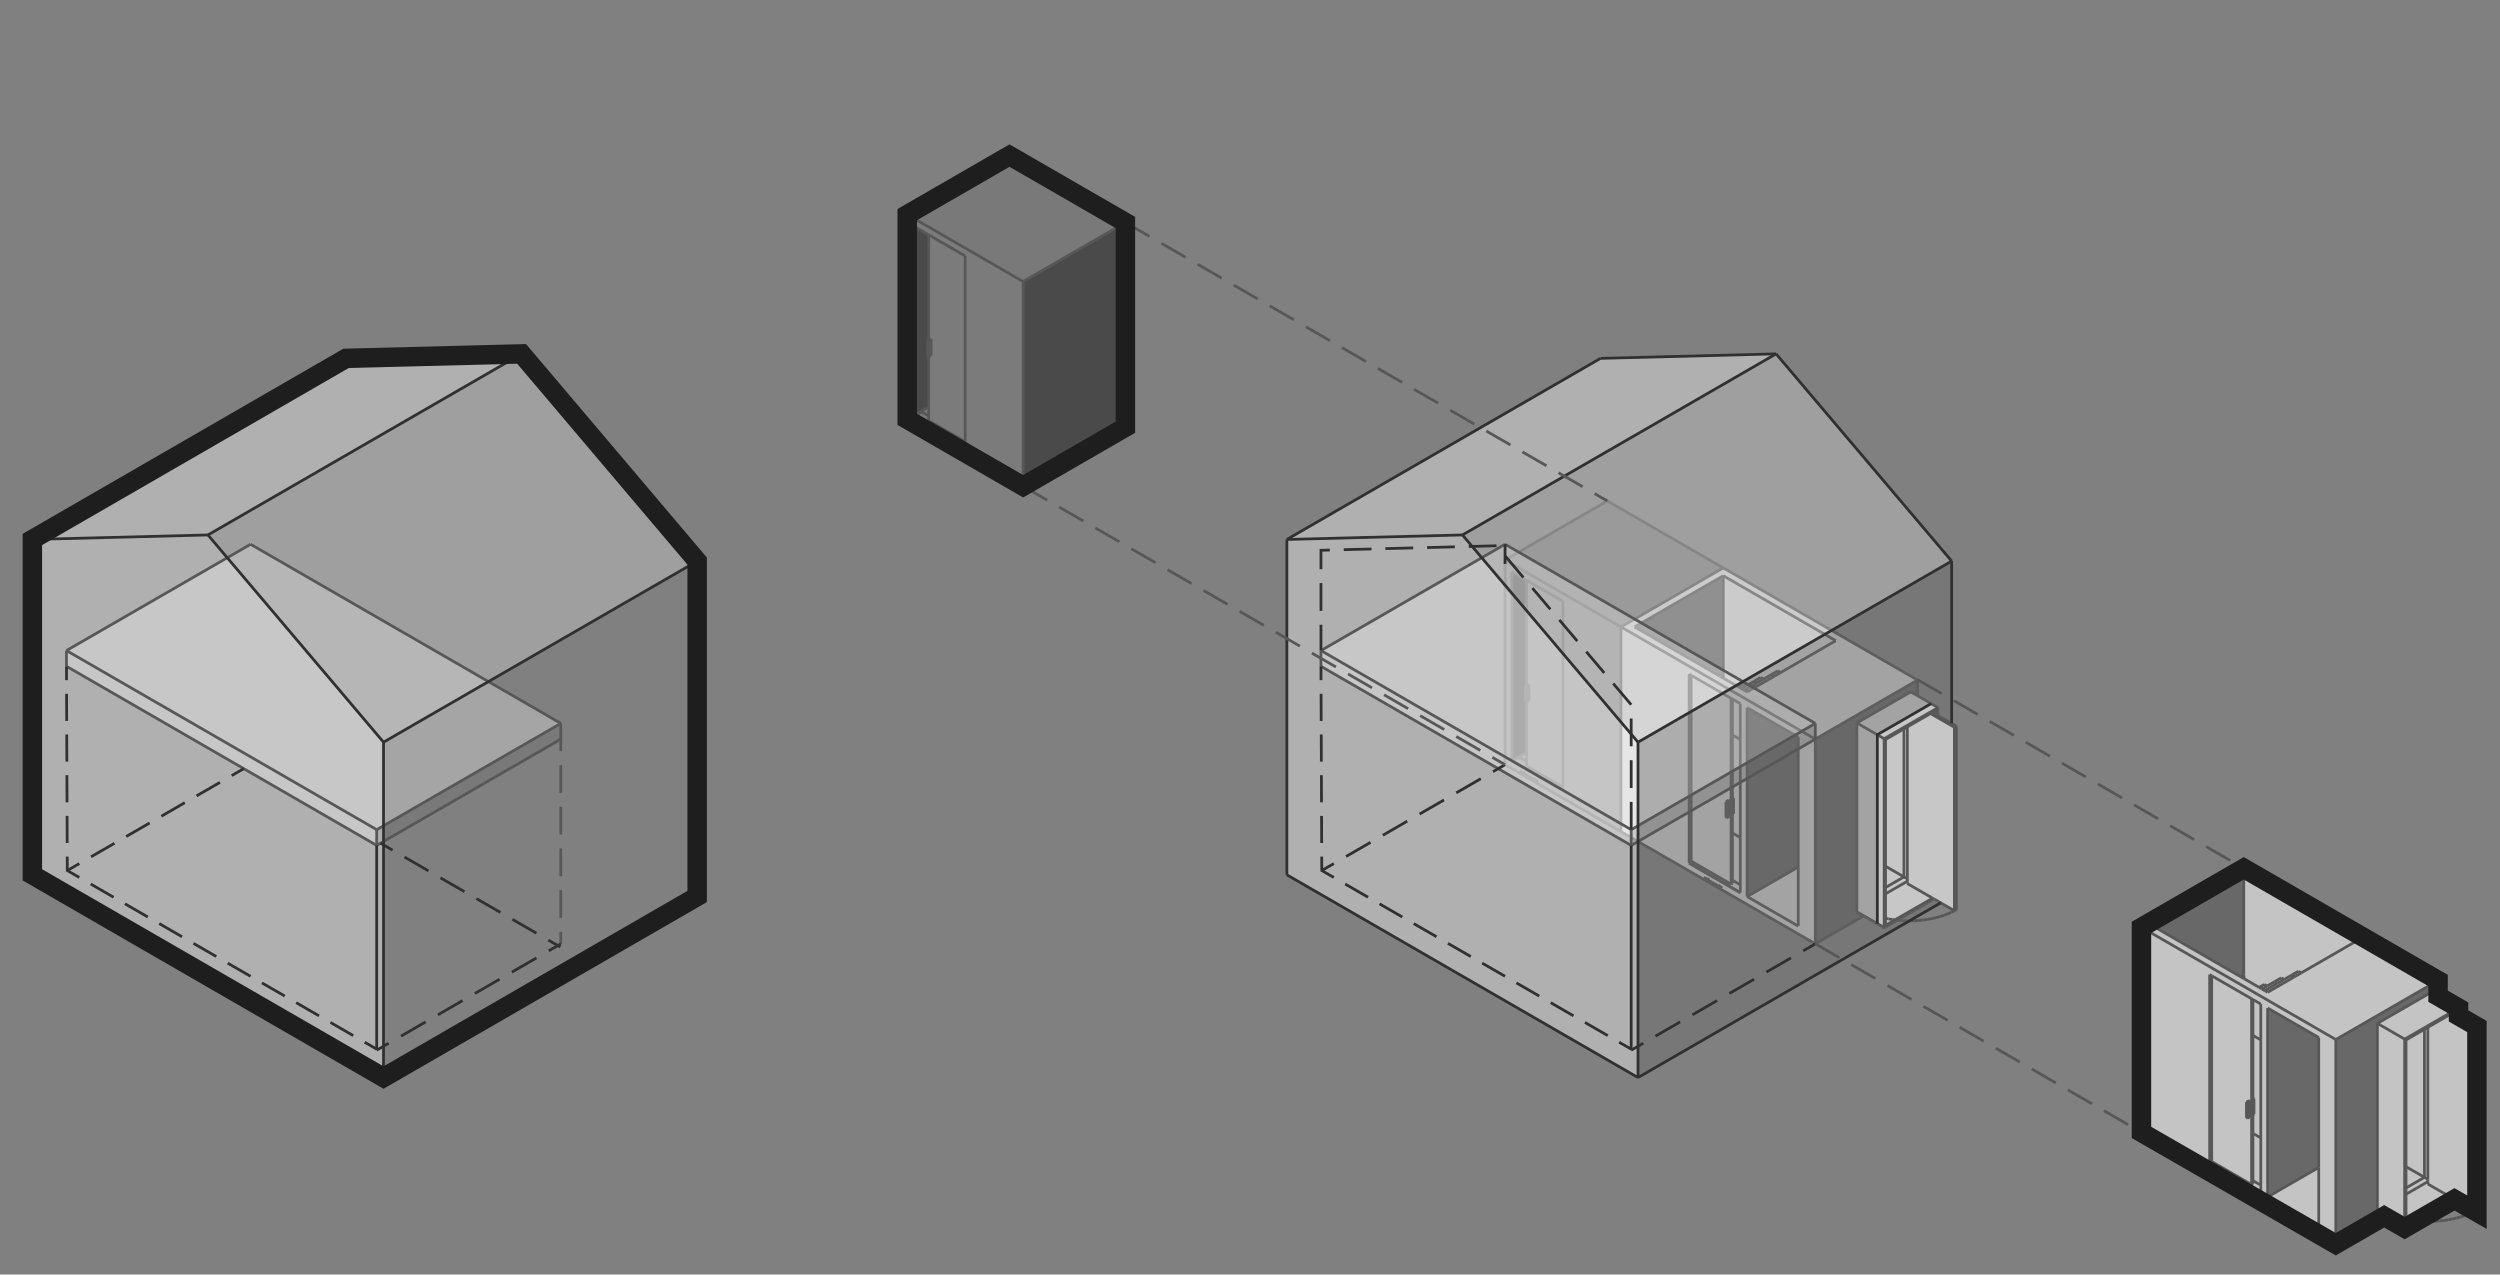 <?xml version="1.0" encoding="utf-8"?>
<!-- Generator: Adobe Illustrator 19.1.0, SVG Export Plug-In . SVG Version: 6.00 Build 0)  -->
<svg version="1.1" id="Layer_1" xmlns="http://www.w3.org/2000/svg" xmlns:xlink="http://www.w3.org/1999/xlink" x="0px" y="0px"
	 viewBox="-170 355.89 255 130" enable-background="new -170 355.89 255 130" xml:space="preserve">
<rect x="-170" y="355.89" width="255" height="130" fill="#808080" stroke="none"/>
<g opacity="0.78">
	<polygon fill="#D7D7D7" points="59.662,476.719 59.801,476.638 59.801,471.499 60.601,471.96 60.601,477.582 55.385,474.57 
		55.594,474.45 55.663,474.41 	"/>
	<polygon fill="#626262" points="59.801,476.638 59.662,476.719 59.662,457.766 59.801,457.847 59.801,461.501 59.801,467.925 
		59.801,468.005 59.801,468.046 59.801,469.491 59.801,469.571 59.801,469.612 59.801,471.499 	"/>
	<path fill="#D7D7D7" d="M59.488,469.792v-1.606l-0.07-0.04l-0.278,0.161v1.606l0.07,0.04L59.488,469.792z M59.662,476.719
		l-3.999-2.309v-18.952l3.999,2.309V476.719z"/>
	<polygon fill="#626262" points="55.663,474.41 55.594,474.45 55.594,455.417 55.663,455.458 	"/>
	<polygon fill="#D7D7D7" points="60.601,471.96 59.801,471.499 59.801,469.612 59.905,469.551 59.905,467.945 59.836,467.905 
		59.801,467.925 59.801,461.501 60.601,461.962 	"/>
	<polygon fill="#626262" points="55.385,474.57 55.385,455.297 55.594,455.417 55.594,474.45 	"/>
	<polygon fill="#D7D7D7" points="60.601,461.962 59.801,461.501 59.801,457.847 60.601,458.308 	"/>
	<polygon fill="#D7D7D7" points="59.801,469.491 59.801,468.046 59.871,468.005 59.871,469.531 	"/>
	<polygon fill="#D7D7D7" points="59.801,469.491 59.871,469.531 59.801,469.571 	"/>
	<polygon fill="#626262" points="59.801,469.571 59.871,469.531 59.871,468.005 59.801,468.046 59.801,468.005 59.905,467.945 
		59.905,469.551 59.801,469.612 	"/>
	<polygon fill="#D7D7D7" points="59.905,467.945 59.801,468.005 59.801,467.925 59.836,467.905 	"/>
	<polygon fill="#D7D7D7" points="58.515,455.498 58.862,455.297 58.891,455.715 	"/>
	<polygon fill="#626262" points="58.862,455.297 58.515,455.498 49.821,450.479 58.862,445.259 	"/>
	<polygon fill="#D7D7D7" points="58.862,455.297 58.862,445.259 70.338,451.884 64.716,455.13 64.426,454.962 63.731,455.364 
		62.977,455.799 62.687,455.632 61.992,456.033 61.238,456.468 60.949,456.301 60.427,456.602 58.891,455.715 	"/>
	<polygon fill="#D7D7D7" points="62.687,455.632 62.977,455.799 62.282,456.2 61.992,456.033 	"/>
	<polygon fill="#D7D7D7" points="61.992,456.033 62.282,456.2 61.007,456.937 60.717,456.769 61.238,456.468 	"/>
	<polygon fill="#D7D7D7" points="60.949,456.301 61.238,456.468 60.717,456.769 60.427,456.602 	"/>
	<polygon fill="#D7D7D7" points="64.426,454.962 64.716,455.13 64.02,455.531 63.731,455.364 	"/>
	<polygon fill="#D7D7D7" points="63.731,455.364 64.02,455.531 61.296,457.104 61.007,456.937 62.282,456.2 62.977,455.799 	"/>
	<polygon fill="#D7D7D7" points="77.64,476.658 80.213,478.144 75.414,480.915 75.414,477.702 77.64,476.417 	"/>
	<polygon fill="#D7D7D7" points="80.213,478.144 77.64,476.658 77.64,476.417 77.64,476.176 77.64,460.677 80.005,459.312 
		82.439,460.718 82.439,479.429 80.352,478.224 	"/>
	<polygon fill="#626262" points="82.439,479.429 82.439,460.718 82.647,460.597 82.647,479.308 	"/>
	<path fill="#D7D7D7" d="M70.338,451.884l-11.475-6.625l-9.041,5.22l8.693,5.019l0.377,0.218l1.536,0.887l0.29,0.167l0.29,0.167
		l0.29,0.167l2.724-1.573l0.695-0.401L70.338,451.884z M58.862,444.456L78.683,455.9l-10.432,6.023L48.43,450.479L58.862,444.456z"
		/>
	<polygon fill="#626262" points="68.251,461.922 78.683,455.899 78.683,457.505 77.988,457.104 72.493,460.276 72.493,479.549 
		73.189,479.951 68.251,482.802 	"/>
	<path fill="#D7D7D7" d="M61.296,477.983l5.216,3.011v-6.023v-13.25l-5.216-3.011V477.983z M55.385,474.57l5.216,3.011v-5.621
		v-9.998v-3.654l-0.8-0.462l-0.139-0.08l-3.999-2.309l-0.07-0.04l-0.209-0.12v19.273H55.385z M48.43,450.479l19.821,11.444v20.88
		L48.43,471.359V450.479z"/>
	<polygon fill="#D7D7D7" points="82.439,460.718 80.005,459.312 80.213,459.192 80.63,459.433 80.77,459.513 82.647,460.597 	"/>
	<polygon fill="#D7D7D7" points="72.493,479.549 72.493,460.276 75.275,461.882 75.275,481.155 73.189,479.951 	"/>
	<polygon fill="#D7D7D7" points="72.493,460.276 77.988,457.104 78.683,457.505 80.77,458.71 75.275,461.882 	"/>
	<polygon fill="#D7D7D7" points="77.64,476.417 75.414,477.702 75.414,477.06 77.292,475.976 77.64,476.176 	"/>
	<polygon fill="#626262" points="80.352,478.224 75.275,481.155 75.275,461.882 80.77,458.71 80.77,459.513 80.63,459.433 
		80.63,458.951 80.213,459.192 80.005,459.312 77.64,460.677 77.292,460.878 75.414,461.962 75.414,474.892 75.414,477.06 
		75.414,477.702 75.414,480.915 80.213,478.144 	"/>
	<polygon fill="#D7D7D7" points="80.63,458.951 80.63,459.433 80.213,459.192 	"/>
	<polygon fill="#D7D7D7" points="77.64,476.176 77.292,475.976 77.292,460.878 77.64,460.677 	"/>
	<polygon fill="#D7D7D7" points="77.292,460.878 77.292,475.976 75.414,474.892 75.414,461.962 	"/>
	<polygon fill="#D7D7D7" points="75.414,474.892 77.292,475.976 75.414,477.06 	"/>
	<path fill="#626262" d="M59.245,469.893l0.209-0.12v-1.526l-0.07,0.04l-0.139,0.08v1.446L59.245,469.893L59.245,469.893z
		 M59.488,468.186v1.606l-0.278,0.161v-1.606L59.488,468.186z"/>
	<polygon fill="#D7D7D7" points="59.488,468.186 59.21,468.347 59.14,468.307 59.419,468.146 	"/>
	<polygon fill="#D7D7D7" points="59.14,468.307 59.21,468.347 59.21,469.953 59.14,469.913 	"/>
	<polygon fill="#626262" points="66.512,474.972 61.296,477.983 61.296,458.71 66.512,461.721 	"/>
	<polygon fill="#D7D7D7" points="61.296,477.983 66.512,474.972 66.512,480.995 	"/>
	<polygon fill="#D7D7D7" points="59.453,469.772 59.384,469.732 59.384,468.286 59.453,468.246 	"/>
	<polygon fill="#D7D7D7" points="59.384,469.732 59.453,469.772 59.245,469.893 59.245,469.812 	"/>
	<polygon fill="#D7D7D7" points="59.384,469.732 59.245,469.812 59.245,468.367 59.384,468.286 	"/>
</g>
<g opacity="0.82">
	<polygon fill="#D7D7D7" points="2.571,443.767 6.57,446.076 6.709,445.996 6.709,440.856 7.509,441.318 7.509,446.939 
		2.293,443.928 2.501,443.807 	"/>
	<path fill="#D7D7D7" d="M6.396,439.15v-1.606l-0.07-0.04l-0.278,0.161v1.606l0.07,0.04L6.396,439.15z M6.57,446.076l-3.999-2.309
		v-18.952l3.999,2.309V446.076z"/>
	<polygon fill="#626262" points="2.571,443.767 2.501,443.807 2.501,424.775 2.571,424.815 	"/>
	<polygon fill="#626262" points="6.709,445.996 6.57,446.076 6.57,427.124 6.709,427.204 6.709,430.858 6.709,437.283 
		6.709,437.363 6.709,437.403 6.709,438.849 6.709,438.929 6.709,438.969 6.709,440.856 	"/>
	<polygon fill="#D7D7D7" points="7.509,441.318 6.709,440.856 6.709,438.969 6.813,438.909 6.813,437.303 6.744,437.262 
		6.709,437.283 6.709,430.858 7.509,431.32 	"/>
	<polygon fill="#626262" points="2.293,443.928 2.293,424.654 2.501,424.775 2.501,443.807 	"/>
	<polygon fill="#D7D7D7" points="7.509,431.32 6.709,430.858 6.709,427.204 7.509,427.666 	"/>
	<polygon fill="#D7D7D7" points="6.709,438.849 6.709,437.403 6.779,437.363 6.779,438.889 	"/>
	<polygon fill="#D7D7D7" points="6.709,438.849 6.779,438.889 6.709,438.929 	"/>
	<polygon fill="#626262" points="6.709,438.929 6.779,438.889 6.779,437.363 6.709,437.403 6.709,437.363 6.813,437.303 
		6.813,438.909 6.709,438.969 	"/>
	<polygon fill="#D7D7D7" points="6.813,437.303 6.709,437.363 6.709,437.283 6.744,437.262 	"/>
	<polygon fill="#D7D7D7" points="5.422,424.855 5.77,424.654 5.799,425.073 	"/>
	<polygon fill="#626262" points="5.77,424.654 5.422,424.855 -3.271,419.836 5.77,414.616 	"/>
	<polygon fill="#D7D7D7" points="5.77,424.654 5.77,414.616 17.245,421.241 11.624,424.487 11.334,424.32 10.638,424.721 
		9.885,425.156 9.595,424.989 8.9,425.391 8.146,425.826 7.857,425.658 7.335,425.959 5.799,425.073 	"/>
	<polygon fill="#D7D7D7" points="9.595,424.989 9.885,425.156 9.19,425.558 8.9,425.391 	"/>
	<polygon fill="#D7D7D7" points="7.857,425.658 8.146,425.826 7.625,426.127 7.335,425.959 	"/>
	<polygon fill="#D7D7D7" points="8.9,425.391 9.19,425.558 7.915,426.294 7.625,426.127 8.146,425.826 	"/>
	<polygon fill="#D7D7D7" points="11.334,424.32 11.624,424.487 10.928,424.889 10.638,424.721 	"/>
	<polygon fill="#D7D7D7" points="10.638,424.721 10.928,424.889 8.204,426.461 7.915,426.294 9.19,425.558 9.885,425.156 	"/>
	<polygon fill="#D7D7D7" points="24.548,446.016 27.121,447.501 22.322,450.272 22.322,447.06 24.548,445.775 	"/>
	<polygon fill="#D7D7D7" points="27.121,447.501 24.548,446.016 24.548,445.775 24.548,445.534 24.548,430.035 26.912,428.67 
		29.347,430.075 29.347,448.786 27.26,447.582 	"/>
	<polygon fill="#626262" points="29.347,448.786 29.347,430.075 29.555,429.955 29.555,448.666 	"/>
	<path fill="#D7D7D7" d="M17.245,421.241L5.77,414.616l-9.041,5.22l8.693,5.019l0.377,0.218l1.536,0.887l0.29,0.167l0.29,0.167
		l0.29,0.167l2.724-1.573l0.695-0.402L17.245,421.241z M5.77,413.813l19.821,11.444l-10.432,6.023l-19.821-11.444L5.77,413.813z"/>
	<polygon fill="#626262" points="15.159,431.28 25.591,425.257 25.591,426.863 24.896,426.461 19.401,429.633 19.401,448.907 
		20.097,449.308 15.159,452.159 	"/>
	<polygon fill="#767676" points="5.77,413.813 -4.662,419.836 -16.485,413.01 -6.053,406.987 	"/>
	<path fill="#D7D7D7" d="M8.204,447.341l5.216,3.012v-6.023v-13.25l-5.216-3.012V447.341z M2.293,443.928l5.216,3.011v-5.621v-9.998
		v-3.654l-0.8-0.462l-0.139-0.08l-3.999-2.309l-0.07-0.04l-0.209-0.12v19.273H2.293z M-4.662,419.836l19.821,11.444v20.879
		l-19.821-11.444V419.836z"/>
	<path fill="#797979" d="M-15.789,433.488l5.216,3.011v-0.321v-18.952l-3.721-2.148l-1.495-0.863L-15.789,433.488L-15.789,433.488z
		 M-4.662,419.836v20.88l-11.823-6.826v-20.88L-4.662,419.836z"/>
	<polygon fill="#D7D7D7" points="29.347,430.075 26.912,428.67 27.121,428.549 27.538,428.79 27.677,428.87 29.555,429.955 	"/>
	<polygon fill="#D7D7D7" points="19.401,448.907 19.401,429.633 22.183,431.239 22.183,450.513 20.097,449.308 	"/>
	<polygon fill="#D7D7D7" points="19.401,429.633 24.896,426.461 25.591,426.863 27.677,428.067 22.183,431.239 	"/>
	<polygon fill="#D7D7D7" points="24.548,445.775 22.322,447.06 22.322,446.417 24.2,445.333 24.548,445.534 	"/>
	<polygon fill="#626262" points="27.26,447.582 22.183,450.513 22.183,431.239 27.677,428.067 27.677,428.87 27.538,428.79 
		27.538,428.308 27.121,428.549 26.912,428.67 24.548,430.035 24.2,430.236 22.322,431.32 22.322,444.249 22.322,446.417 
		22.322,447.06 22.322,450.272 27.121,447.501 	"/>
	<polygon fill="#D7D7D7" points="27.538,428.308 27.538,428.79 27.121,428.549 	"/>
	<polygon fill="#D7D7D7" points="24.548,445.534 24.2,445.333 24.2,430.236 24.548,430.035 	"/>
	<polygon fill="#D7D7D7" points="24.2,430.236 24.2,445.333 22.322,444.249 22.322,431.32 	"/>
	<polygon fill="#D7D7D7" points="22.322,444.249 24.2,445.333 22.322,446.417 	"/>
	<path fill="#626262" d="M6.153,439.25l0.209-0.121v-1.526l-0.07,0.04l-0.139,0.08v1.446L6.153,439.25L6.153,439.25z M6.396,437.544
		v1.606l-0.278,0.161v-1.606L6.396,437.544z"/>
	<polygon fill="#D7D7D7" points="6.396,437.544 6.118,437.704 6.048,437.664 6.327,437.503 	"/>
	<polygon fill="#D7D7D7" points="6.048,437.664 6.118,437.704 6.118,439.31 6.048,439.27 	"/>
	<polygon fill="#767676" points="-14.294,434.03 -10.573,436.178 -10.573,436.5 -15.789,433.488 -14.294,432.625 	"/>
	<polygon fill="#797979" points="-10.573,436.178 -14.294,434.03 -14.294,432.625 -14.294,427.485 -14.051,427.345 -14.051,425.739 
		-14.12,425.698 -14.294,425.799 -14.294,415.078 -10.573,417.226 	"/>
	<path fill="#333333" d="M-14.294,425.919v1.446v0.08l0.209-0.12v-1.526l-0.07,0.04L-14.294,425.919z M-14.051,425.739v1.606
		l-0.243,0.141l-0.035,0.02V425.9L-14.051,425.739z"/>
	<polygon fill="#333333" points="-14.294,415.078 -14.294,425.799 -14.398,425.859 -14.398,427.465 -14.329,427.505 
		-14.294,427.485 -14.294,432.625 -15.789,433.488 -15.789,414.215 	"/>
	<polygon fill="#797979" points="-14.329,427.505 -14.398,427.465 -14.398,425.859 -14.329,425.899 	"/>
	<polygon fill="#767676" points="-14.329,425.899 -14.398,425.859 -14.294,425.799 -14.12,425.698 -14.051,425.739 	"/>
	<polygon fill="#626262" points="13.42,444.329 8.204,447.341 8.204,428.067 13.42,431.079 	"/>
	<polygon fill="#D7D7D7" points="8.204,447.341 13.42,444.329 13.42,450.352 	"/>
	<polygon fill="#D7D7D7" points="6.361,439.13 6.292,439.089 6.292,437.644 6.361,437.604 	"/>
	<polygon fill="#D7D7D7" points="6.292,439.089 6.361,439.13 6.153,439.25 6.153,439.17 	"/>
	<polygon fill="#D7D7D7" points="6.292,439.089 6.153,439.17 6.153,437.724 6.292,437.644 	"/>
	<polygon fill="#797979" points="-14.294,427.365 -14.294,425.919 -14.155,425.839 -14.155,427.285 	"/>
	<polygon fill="#767676" points="-14.085,427.325 -14.294,427.445 -14.294,427.365 -14.155,427.285 	"/>
	<polygon fill="#797979" points="-14.085,427.325 -14.155,427.285 -14.155,425.839 -14.085,425.799 	"/>
</g>
<g>
	
		<line fill="none" stroke="#575757" stroke-width="0.283" stroke-miterlimit="10" x1="2.571" y1="443.767" x2="6.57" y2="446.076"/>
	
		<line fill="none" stroke="#575757" stroke-width="0.283" stroke-miterlimit="10" x1="2.501" y1="443.807" x2="2.571" y2="443.767"/>
	
		<line fill="none" stroke="#575757" stroke-width="0.283" stroke-miterlimit="10" x1="6.57" y1="446.076" x2="6.709" y2="445.996"/>
	
		<line fill="none" stroke="#575757" stroke-width="0.283" stroke-miterlimit="10" x1="5.422" y1="424.855" x2="5.77" y2="424.654"/>
	
		<line fill="none" stroke="#575757" stroke-width="0.283" stroke-miterlimit="10" x1="10.638" y1="424.721" x2="10.928" y2="424.889"/>
	
		<line fill="none" stroke="#575757" stroke-width="0.283" stroke-miterlimit="10" x1="24.548" y1="446.016" x2="27.121" y2="447.501"/>
	
		<line fill="none" stroke="#575757" stroke-width="0.283" stroke-miterlimit="10" x1="6.396" y1="439.15" x2="6.396" y2="437.544"/>
	
		<line fill="none" stroke="#575757" stroke-width="0.283" stroke-miterlimit="10" x1="-14.294" y1="434.03" x2="-10.573" y2="436.178"/>
	
		<line fill="none" stroke="#575757" stroke-width="0.283" stroke-miterlimit="10" x1="-14.051" y1="427.345" x2="-14.051" y2="425.739"/>
	
		<line fill="none" stroke="#575757" stroke-width="0.283" stroke-miterlimit="10" x1="7.509" y1="441.318" x2="6.709" y2="440.856"/>
	
		<line fill="none" stroke="#575757" stroke-width="0.283" stroke-miterlimit="10" x1="13.42" y1="444.329" x2="8.204" y2="447.341"/>
	
		<line fill="none" stroke="#575757" stroke-width="0.283" stroke-miterlimit="10" x1="13.42" y1="450.352" x2="8.204" y2="447.341"/>
	
		<line fill="none" stroke="#575757" stroke-width="0.283" stroke-miterlimit="10" x1="25.591" y1="425.257" x2="15.159" y2="431.28"/>
	
		<line fill="none" stroke="#575757" stroke-width="0.283" stroke-miterlimit="10" x1="5.77" y1="413.813" x2="25.591" y2="425.257"/>
	
		<line fill="none" stroke="#575757" stroke-width="0.283" stroke-miterlimit="10" x1="-4.662" y1="419.836" x2="5.77" y2="413.813"/>
	
		<line fill="none" stroke="#575757" stroke-width="0.283" stroke-miterlimit="10" x1="15.159" y1="431.28" x2="-4.662" y2="419.836"/>
	<line fill="none" stroke="#575757" stroke-width="0.283" stroke-miterlimit="10" x1="5.77" y1="424.654" x2="5.77" y2="414.616"/>
	
		<line fill="none" stroke="#575757" stroke-width="0.283" stroke-miterlimit="10" x1="8.204" y1="447.341" x2="8.204" y2="428.067"/>
	
		<line fill="none" stroke="#575757" stroke-width="0.283" stroke-miterlimit="10" x1="25.591" y1="425.257" x2="25.591" y2="426.863"/>
	
		<line fill="none" stroke="#575757" stroke-width="0.283" stroke-miterlimit="10" x1="-4.662" y1="419.836" x2="-4.662" y2="440.716"/>
	
		<line fill="none" stroke="#575757" stroke-width="0.283" stroke-miterlimit="10" x1="15.159" y1="452.159" x2="-4.662" y2="440.716"/>
	
		<line fill="none" stroke="#575757" stroke-width="0.283" stroke-miterlimit="10" x1="20.097" y1="449.308" x2="15.159" y2="452.159"/>
	
		<line fill="none" stroke="#575757" stroke-width="0.283" stroke-miterlimit="10" x1="15.159" y1="431.28" x2="15.159" y2="452.159"/>
	
		<line fill="none" stroke="#575757" stroke-width="0.283" stroke-miterlimit="10" x1="9.885" y1="425.156" x2="9.595" y2="424.989"/>
	
		<line fill="none" stroke="#575757" stroke-width="0.283" stroke-miterlimit="10" x1="8.146" y1="425.826" x2="7.857" y2="425.658"/>
	<line fill="none" stroke="#575757" stroke-width="0.283" stroke-miterlimit="10" x1="9.19" y1="425.558" x2="8.9" y2="425.391"/>
	<line fill="none" stroke="#575757" stroke-width="0.283" stroke-miterlimit="10" x1="9.595" y1="424.989" x2="8.9" y2="425.391"/>
	
		<line fill="none" stroke="#575757" stroke-width="0.283" stroke-miterlimit="10" x1="7.857" y1="425.658" x2="7.335" y2="425.959"/>
	
		<line fill="none" stroke="#575757" stroke-width="0.283" stroke-miterlimit="10" x1="11.624" y1="424.487" x2="11.334" y2="424.32"/>
	
		<line fill="none" stroke="#575757" stroke-width="0.283" stroke-miterlimit="10" x1="11.334" y1="424.32" x2="10.638" y2="424.721"/>
	
		<line fill="none" stroke="#575757" stroke-width="0.283" stroke-miterlimit="10" x1="8.204" y1="428.067" x2="13.42" y2="431.079"/>
	
		<line fill="none" stroke="#575757" stroke-width="0.283" stroke-miterlimit="10" x1="17.245" y1="421.241" x2="5.77" y2="414.616"/>
	
		<line fill="none" stroke="#575757" stroke-width="0.283" stroke-miterlimit="10" x1="5.77" y1="414.616" x2="-3.271" y2="419.836"/>
	
		<line fill="none" stroke="#575757" stroke-width="0.283" stroke-miterlimit="10" x1="7.509" y1="446.939" x2="2.293" y2="443.928"/>
	
		<line fill="none" stroke="#575757" stroke-width="0.283" stroke-miterlimit="10" x1="2.293" y1="443.928" x2="2.293" y2="424.654"/>
	
		<line fill="none" stroke="#575757" stroke-width="0.283" stroke-miterlimit="10" x1="29.555" y1="448.666" x2="29.347" y2="448.786"/>
	
		<line fill="none" stroke="#575757" stroke-width="0.283" stroke-miterlimit="10" x1="29.555" y1="448.666" x2="29.555" y2="429.955"/>
	
		<line fill="none" stroke="#575757" stroke-width="0.283" stroke-miterlimit="10" x1="29.347" y1="448.786" x2="29.347" y2="430.075"/>
	
		<line fill="none" stroke="#575757" stroke-width="0.283" stroke-miterlimit="10" x1="29.347" y1="430.075" x2="26.912" y2="428.67"/>
	
		<line fill="none" stroke="#575757" stroke-width="0.283" stroke-miterlimit="10" x1="29.555" y1="429.955" x2="29.347" y2="430.075"/>
	
		<line fill="none" stroke="#575757" stroke-width="0.283" stroke-miterlimit="10" x1="19.401" y1="448.907" x2="19.401" y2="429.633"/>
	
		<line fill="none" stroke="#575757" stroke-width="0.283" stroke-miterlimit="10" x1="24.896" y1="426.461" x2="19.401" y2="429.633"/>
	
		<line fill="none" stroke="#575757" stroke-width="0.283" stroke-miterlimit="10" x1="24.548" y1="445.775" x2="22.322" y2="447.06"/>
	
		<line fill="none" stroke="#575757" stroke-width="0.283" stroke-miterlimit="10" x1="22.183" y1="450.513" x2="27.26" y2="447.582"/>
	
		<line fill="none" stroke="#575757" stroke-width="0.283" stroke-miterlimit="10" x1="27.677" y1="428.87" x2="27.677" y2="428.067"/>
	
		<line fill="none" stroke="#575757" stroke-width="0.283" stroke-miterlimit="10" x1="22.183" y1="431.239" x2="27.677" y2="428.067"/>
	
		<line fill="none" stroke="#575757" stroke-width="0.283" stroke-miterlimit="10" x1="22.183" y1="450.513" x2="22.183" y2="431.239"/>
	
		<line fill="none" stroke="#575757" stroke-width="0.283" stroke-miterlimit="10" x1="27.121" y1="447.501" x2="22.322" y2="450.272"/>
	
		<line fill="none" stroke="#575757" stroke-width="0.283" stroke-miterlimit="10" x1="27.538" y1="428.308" x2="27.538" y2="428.79"/>
	
		<line fill="none" stroke="#575757" stroke-width="0.283" stroke-miterlimit="10" x1="19.401" y1="429.633" x2="22.183" y2="431.239"/>
	<line fill="none" stroke="#575757" stroke-width="0.283" stroke-miterlimit="10" x1="24.2" y1="445.333" x2="24.2" y2="430.236"/>
	
		<line fill="none" stroke="#575757" stroke-width="0.283" stroke-miterlimit="10" x1="24.2" y1="445.333" x2="22.322" y2="444.249"/>
	
		<line fill="none" stroke="#575757" stroke-width="0.283" stroke-miterlimit="10" x1="24.548" y1="445.534" x2="24.2" y2="445.333"/>
	
		<line fill="none" stroke="#575757" stroke-width="0.283" stroke-miterlimit="10" x1="22.322" y1="446.417" x2="24.2" y2="445.333"/>
	
		<line fill="none" stroke="#575757" stroke-width="0.283" stroke-miterlimit="10" x1="6.709" y1="430.858" x2="7.509" y2="431.32"/>
	
		<line fill="none" stroke="#575757" stroke-width="0.283" stroke-miterlimit="10" x1="5.77" y1="424.654" x2="5.799" y2="425.073"/>
	<line fill="none" stroke="#575757" stroke-width="0.283" stroke-miterlimit="10" x1="6.57" y1="446.076" x2="6.57" y2="427.124"/>
	
		<line fill="none" stroke="#575757" stroke-width="0.283" stroke-miterlimit="10" x1="6.361" y1="439.13" x2="6.292" y2="439.089"/>
	
		<line fill="none" stroke="#575757" stroke-width="0.283" stroke-miterlimit="10" x1="6.153" y1="439.17" x2="6.292" y2="439.089"/>
	
		<line fill="none" stroke="#575757" stroke-width="0.283" stroke-miterlimit="10" x1="6.292" y1="439.089" x2="6.292" y2="437.644"/>
	<line fill="none" stroke="#575757" stroke-width="0.283" stroke-miterlimit="10" x1="6.153" y1="439.25" x2="6.361" y2="439.13"/>
	
		<line fill="none" stroke="#575757" stroke-width="0.283" stroke-miterlimit="10" x1="6.361" y1="439.13" x2="6.361" y2="437.604"/>
	<line fill="none" stroke="#575757" stroke-width="0.283" stroke-miterlimit="10" x1="6.396" y1="439.15" x2="6.118" y2="439.31"/>
	
		<line fill="none" stroke="#575757" stroke-width="0.283" stroke-miterlimit="10" x1="6.118" y1="437.704" x2="6.048" y2="437.664"/>
	
		<line fill="none" stroke="#575757" stroke-width="0.283" stroke-miterlimit="10" x1="6.396" y1="437.544" x2="6.118" y2="437.704"/>
	<line fill="none" stroke="#575757" stroke-width="0.283" stroke-miterlimit="10" x1="6.048" y1="439.27" x2="6.118" y2="439.31"/>
	
		<line fill="none" stroke="#575757" stroke-width="0.283" stroke-miterlimit="10" x1="6.048" y1="437.664" x2="6.048" y2="439.27"/>
	
		<line fill="none" stroke="#575757" stroke-width="0.283" stroke-miterlimit="10" x1="6.118" y1="439.31" x2="6.118" y2="437.704"/>
	
		<line fill="none" stroke="#575757" stroke-width="0.283" stroke-miterlimit="10" x1="6.327" y1="437.503" x2="6.048" y2="437.664"/>
	
		<line fill="none" stroke="#575757" stroke-width="0.283" stroke-miterlimit="10" x1="6.779" y1="438.889" x2="6.709" y2="438.849"/>
	
		<line fill="none" stroke="#575757" stroke-width="0.283" stroke-miterlimit="10" x1="6.709" y1="438.849" x2="6.709" y2="437.403"/>
	
		<line fill="none" stroke="#575757" stroke-width="0.283" stroke-miterlimit="10" x1="6.709" y1="438.929" x2="6.779" y2="438.889"/>
	
		<line fill="none" stroke="#575757" stroke-width="0.283" stroke-miterlimit="10" x1="6.779" y1="437.363" x2="6.709" y2="437.403"/>
	
		<line fill="none" stroke="#575757" stroke-width="0.283" stroke-miterlimit="10" x1="6.779" y1="438.889" x2="6.779" y2="437.363"/>
	
		<line fill="none" stroke="#575757" stroke-width="0.283" stroke-miterlimit="10" x1="6.813" y1="438.909" x2="6.709" y2="438.969"/>
	
		<line fill="none" stroke="#575757" stroke-width="0.283" stroke-miterlimit="10" x1="6.813" y1="437.303" x2="6.709" y2="437.363"/>
	
		<line fill="none" stroke="#575757" stroke-width="0.283" stroke-miterlimit="10" x1="6.813" y1="438.909" x2="6.813" y2="437.303"/>
	
		<line fill="none" stroke="#575757" stroke-width="0.283" stroke-miterlimit="10" x1="6.813" y1="437.303" x2="6.744" y2="437.262"/>
	
		<line fill="none" stroke="#575757" stroke-width="0.283" stroke-miterlimit="10" x1="6.744" y1="437.262" x2="6.709" y2="437.283"/>
	
		<line fill="none" stroke="#575757" stroke-width="0.283" stroke-miterlimit="10" x1="2.501" y1="443.807" x2="2.501" y2="424.775"/>
	
		<line fill="none" stroke="#575757" stroke-width="0.283" stroke-miterlimit="10" x1="-14.294" y1="427.365" x2="-14.294" y2="425.919"/>
	
		<line fill="none" stroke="#575757" stroke-width="0.283" stroke-miterlimit="10" x1="-14.294" y1="425.799" x2="-14.294" y2="415.078"/>
	
		<line fill="none" stroke="#575757" stroke-width="0.283" stroke-miterlimit="10" x1="-14.155" y1="427.285" x2="-14.085" y2="427.325"/>
	
		<line fill="none" stroke="#575757" stroke-width="0.283" stroke-miterlimit="10" x1="-14.294" y1="427.445" x2="-14.085" y2="427.325"/>
	
		<line fill="none" stroke="#575757" stroke-width="0.283" stroke-miterlimit="10" x1="-14.085" y1="427.325" x2="-14.085" y2="425.799"/>
	
		<line fill="none" stroke="#575757" stroke-width="0.283" stroke-miterlimit="10" x1="-14.294" y1="427.365" x2="-14.155" y2="427.285"/>
	
		<line fill="none" stroke="#575757" stroke-width="0.283" stroke-miterlimit="10" x1="-14.155" y1="427.285" x2="-14.155" y2="425.839"/>
	
		<line fill="none" stroke="#575757" stroke-width="0.283" stroke-miterlimit="10" x1="-14.398" y1="425.859" x2="-14.329" y2="425.899"/>
	
		<line fill="none" stroke="#575757" stroke-width="0.283" stroke-miterlimit="10" x1="-14.329" y1="427.505" x2="-14.398" y2="427.465"/>
	
		<line fill="none" stroke="#575757" stroke-width="0.283" stroke-miterlimit="10" x1="-14.329" y1="425.899" x2="-14.329" y2="427.505"/>
	
		<line fill="none" stroke="#575757" stroke-width="0.283" stroke-miterlimit="10" x1="-14.398" y1="427.465" x2="-14.398" y2="425.859"/>
	
		<line fill="none" stroke="#575757" stroke-width="0.283" stroke-miterlimit="10" x1="-14.051" y1="425.739" x2="-14.329" y2="425.899"/>
	
		<line fill="none" stroke="#575757" stroke-width="0.283" stroke-miterlimit="10" x1="-6.053" y1="406.987" x2="5.77" y2="413.813"/>
	
		<line fill="none" stroke="#575757" stroke-width="0.283" stroke-miterlimit="10" x1="-14.294" y1="432.625" x2="-15.789" y2="433.488"/>
	
		<line fill="none" stroke="#575757" stroke-width="0.283" stroke-miterlimit="10" x1="-10.573" y1="436.5" x2="-15.789" y2="433.488"/>
	
		<line fill="none" stroke="#575757" stroke-width="0.283" stroke-miterlimit="10" x1="-4.662" y1="440.716" x2="-16.485" y2="433.89"/>
	
		<line fill="none" stroke="#575757" stroke-width="0.283" stroke-miterlimit="10" x1="-16.485" y1="413.01" x2="-16.485" y2="433.89"/>
	
		<line fill="none" stroke="#575757" stroke-width="0.283" stroke-miterlimit="10" x1="-16.485" y1="413.01" x2="-6.053" y2="406.987"/>
	
		<line fill="none" stroke="#575757" stroke-width="0.283" stroke-miterlimit="10" x1="-16.485" y1="413.01" x2="-4.662" y2="419.836"/>
	
		<line fill="none" stroke="#575757" stroke-width="0.283" stroke-miterlimit="10" x1="-15.789" y1="433.488" x2="-15.789" y2="414.215"/>
	
		<line fill="none" stroke="#575757" stroke-width="0.283" stroke-miterlimit="10" x1="8.204" y1="426.461" x2="10.928" y2="424.889"/>
	
		<line fill="none" stroke="#575757" stroke-width="0.283" stroke-miterlimit="10" x1="13.42" y1="450.352" x2="13.42" y2="444.329"/>
	
		<line fill="none" stroke="#575757" stroke-width="0.283" stroke-miterlimit="10" x1="13.42" y1="444.329" x2="13.42" y2="431.079"/>
	
		<line fill="none" stroke="#575757" stroke-width="0.283" stroke-miterlimit="10" x1="-3.271" y1="419.836" x2="5.422" y2="424.855"/>
	
		<line fill="none" stroke="#575757" stroke-width="0.283" stroke-miterlimit="10" x1="7.509" y1="441.318" x2="7.509" y2="446.939"/>
	
		<line fill="none" stroke="#575757" stroke-width="0.283" stroke-miterlimit="10" x1="2.293" y1="443.928" x2="2.501" y2="443.807"/>
	
		<line fill="none" stroke="#575757" stroke-width="0.283" stroke-miterlimit="10" x1="24.548" y1="446.016" x2="24.548" y2="445.775"/>
	
		<line fill="none" stroke="#575757" stroke-width="0.283" stroke-miterlimit="10" x1="27.677" y1="428.87" x2="29.555" y2="429.955"/>
	
		<line fill="none" stroke="#575757" stroke-width="0.283" stroke-miterlimit="10" x1="22.322" y1="450.272" x2="22.322" y2="447.06"/>
	
		<line fill="none" stroke="#575757" stroke-width="0.283" stroke-miterlimit="10" x1="27.677" y1="428.067" x2="25.591" y2="426.863"/>
	
		<line fill="none" stroke="#575757" stroke-width="0.283" stroke-miterlimit="10" x1="25.591" y1="426.863" x2="24.896" y2="426.461"/>
	
		<line fill="none" stroke="#575757" stroke-width="0.283" stroke-miterlimit="10" x1="19.401" y1="448.907" x2="20.097" y2="449.308"/>
	
		<line fill="none" stroke="#575757" stroke-width="0.283" stroke-miterlimit="10" x1="20.097" y1="449.308" x2="22.183" y2="450.513"/>
	
		<line fill="none" stroke="#575757" stroke-width="0.283" stroke-miterlimit="10" x1="7.625" y1="426.127" x2="8.146" y2="425.826"/>
	
		<line fill="none" stroke="#575757" stroke-width="0.283" stroke-miterlimit="10" x1="6.709" y1="445.996" x2="6.709" y2="440.856"/>
	
		<line fill="none" stroke="#575757" stroke-width="0.283" stroke-miterlimit="10" x1="6.361" y1="437.604" x2="6.292" y2="437.644"/>
	
		<line fill="none" stroke="#575757" stroke-width="0.283" stroke-miterlimit="10" x1="6.292" y1="437.644" x2="6.153" y2="437.724"/>
	
		<line fill="none" stroke="#575757" stroke-width="0.283" stroke-miterlimit="10" x1="6.153" y1="437.724" x2="6.153" y2="439.17"/>
	<line fill="none" stroke="#575757" stroke-width="0.283" stroke-miterlimit="10" x1="6.153" y1="439.17" x2="6.153" y2="439.25"/>
	
		<line fill="none" stroke="#575757" stroke-width="0.283" stroke-miterlimit="10" x1="-14.294" y1="434.03" x2="-14.294" y2="432.625"/>
	
		<line fill="none" stroke="#575757" stroke-width="0.283" stroke-miterlimit="10" x1="-14.294" y1="432.625" x2="-14.294" y2="427.485"/>
	
		<line fill="none" stroke="#575757" stroke-width="0.283" stroke-miterlimit="10" x1="-14.294" y1="427.365" x2="-14.294" y2="427.445"/>
	
		<line fill="none" stroke="#575757" stroke-width="0.283" stroke-miterlimit="10" x1="-14.085" y1="425.799" x2="-14.155" y2="425.839"/>
	
		<line fill="none" stroke="#575757" stroke-width="0.283" stroke-miterlimit="10" x1="-14.155" y1="425.839" x2="-14.294" y2="425.919"/>
	
		<line fill="none" stroke="#575757" stroke-width="0.283" stroke-miterlimit="10" x1="-14.12" y1="425.698" x2="-14.294" y2="425.799"/>
	
		<line fill="none" stroke="#575757" stroke-width="0.283" stroke-miterlimit="10" x1="-14.294" y1="425.799" x2="-14.398" y2="425.859"/>
	
		<line fill="none" stroke="#575757" stroke-width="0.283" stroke-miterlimit="10" x1="-14.051" y1="427.345" x2="-14.294" y2="427.485"/>
	
		<line fill="none" stroke="#575757" stroke-width="0.283" stroke-miterlimit="10" x1="-14.294" y1="427.485" x2="-14.329" y2="427.505"/>
	
		<line fill="none" stroke="#575757" stroke-width="0.283" stroke-miterlimit="10" x1="-10.573" y1="436.5" x2="-10.573" y2="436.178"/>
	
		<line fill="none" stroke="#575757" stroke-width="0.283" stroke-miterlimit="10" x1="-10.573" y1="436.178" x2="-10.573" y2="417.226"/>
	
		<line fill="none" stroke="#575757" stroke-width="0.283" stroke-miterlimit="10" x1="-15.789" y1="414.215" x2="-14.294" y2="415.078"/>
	
		<line fill="none" stroke="#575757" stroke-width="0.283" stroke-miterlimit="10" x1="-14.294" y1="415.078" x2="-10.573" y2="417.226"/>
	
		<line fill="none" stroke="#575757" stroke-width="0.283" stroke-miterlimit="10" x1="10.928" y1="424.889" x2="11.624" y2="424.487"/>
	
		<line fill="none" stroke="#575757" stroke-width="0.283" stroke-miterlimit="10" x1="5.422" y1="424.855" x2="5.799" y2="425.073"/>
	
		<line fill="none" stroke="#575757" stroke-width="0.283" stroke-miterlimit="10" x1="7.509" y1="427.666" x2="7.509" y2="431.32"/>
	
		<line fill="none" stroke="#575757" stroke-width="0.283" stroke-miterlimit="10" x1="7.509" y1="431.32" x2="7.509" y2="441.318"/>
	
		<line fill="none" stroke="#575757" stroke-width="0.283" stroke-miterlimit="10" x1="29.347" y1="448.786" x2="27.26" y2="447.582"/>
	
		<line fill="none" stroke="#575757" stroke-width="0.283" stroke-miterlimit="10" x1="27.26" y1="447.582" x2="27.121" y2="447.501"/>
	
		<line fill="none" stroke="#575757" stroke-width="0.283" stroke-miterlimit="10" x1="24.548" y1="445.775" x2="24.548" y2="445.534"/>
	
		<line fill="none" stroke="#575757" stroke-width="0.283" stroke-miterlimit="10" x1="24.548" y1="445.534" x2="24.548" y2="430.035"/>
	
		<line fill="none" stroke="#575757" stroke-width="0.283" stroke-miterlimit="10" x1="27.121" y1="428.549" x2="27.538" y2="428.79"/>
	
		<line fill="none" stroke="#575757" stroke-width="0.283" stroke-miterlimit="10" x1="27.538" y1="428.79" x2="27.677" y2="428.87"/>
	
		<line fill="none" stroke="#575757" stroke-width="0.283" stroke-miterlimit="10" x1="22.322" y1="447.06" x2="22.322" y2="446.417"/>
	
		<line fill="none" stroke="#575757" stroke-width="0.283" stroke-miterlimit="10" x1="22.322" y1="431.32" x2="24.2" y2="430.236"/>
	
		<line fill="none" stroke="#575757" stroke-width="0.283" stroke-miterlimit="10" x1="24.2" y1="430.236" x2="24.548" y2="430.035"/>
	
		<line fill="none" stroke="#575757" stroke-width="0.283" stroke-miterlimit="10" x1="27.121" y1="428.549" x2="27.538" y2="428.308"/>
	
		<line fill="none" stroke="#575757" stroke-width="0.283" stroke-miterlimit="10" x1="2.293" y1="424.654" x2="2.501" y2="424.775"/>
	
		<line fill="none" stroke="#575757" stroke-width="0.283" stroke-miterlimit="10" x1="2.501" y1="424.775" x2="2.571" y2="424.815"/>
	
		<line fill="none" stroke="#575757" stroke-width="0.283" stroke-miterlimit="10" x1="2.571" y1="424.815" x2="6.57" y2="427.124"/>
	<line fill="none" stroke="#575757" stroke-width="0.283" stroke-miterlimit="10" x1="8.146" y1="425.826" x2="8.9" y2="425.391"/>
	
		<line fill="none" stroke="#575757" stroke-width="0.283" stroke-miterlimit="10" x1="7.915" y1="426.294" x2="9.19" y2="425.558"/>
	
		<line fill="none" stroke="#575757" stroke-width="0.283" stroke-miterlimit="10" x1="9.19" y1="425.558" x2="9.885" y2="425.156"/>
	
		<line fill="none" stroke="#575757" stroke-width="0.283" stroke-miterlimit="10" x1="9.885" y1="425.156" x2="10.638" y2="424.721"/>
	
		<line fill="none" stroke="#575757" stroke-width="0.283" stroke-miterlimit="10" x1="5.799" y1="425.073" x2="7.335" y2="425.959"/>
	
		<line fill="none" stroke="#575757" stroke-width="0.283" stroke-miterlimit="10" x1="22.322" y1="446.417" x2="22.322" y2="444.249"/>
	
		<line fill="none" stroke="#575757" stroke-width="0.283" stroke-miterlimit="10" x1="22.322" y1="444.249" x2="22.322" y2="431.32"/>
	
		<line fill="none" stroke="#575757" stroke-width="0.283" stroke-miterlimit="10" x1="24.548" y1="430.035" x2="26.912" y2="428.67"/>
	
		<line fill="none" stroke="#575757" stroke-width="0.283" stroke-miterlimit="10" x1="26.912" y1="428.67" x2="27.121" y2="428.549"/>
	
		<line fill="none" stroke="#575757" stroke-width="0.283" stroke-miterlimit="10" x1="6.57" y1="427.124" x2="6.709" y2="427.204"/>
	
		<line fill="none" stroke="#575757" stroke-width="0.283" stroke-miterlimit="10" x1="6.709" y1="427.204" x2="7.509" y2="427.666"/>
	
		<line fill="none" stroke="#575757" stroke-width="0.283" stroke-miterlimit="10" x1="6.709" y1="440.856" x2="6.709" y2="438.969"/>
	
		<line fill="none" stroke="#575757" stroke-width="0.283" stroke-miterlimit="10" x1="6.709" y1="438.969" x2="6.709" y2="438.929"/>
	
		<line fill="none" stroke="#575757" stroke-width="0.283" stroke-miterlimit="10" x1="6.709" y1="438.929" x2="6.709" y2="438.849"/>
	
		<line fill="none" stroke="#575757" stroke-width="0.283" stroke-miterlimit="10" x1="7.335" y1="425.959" x2="7.625" y2="426.127"/>
	
		<line fill="none" stroke="#575757" stroke-width="0.283" stroke-miterlimit="10" x1="6.709" y1="430.858" x2="6.709" y2="427.204"/>
	
		<line fill="none" stroke="#575757" stroke-width="0.283" stroke-miterlimit="10" x1="7.625" y1="426.127" x2="7.915" y2="426.294"/>
	
		<line fill="none" stroke="#575757" stroke-width="0.283" stroke-miterlimit="10" x1="7.915" y1="426.294" x2="8.204" y2="426.461"/>
	
		<line fill="none" stroke="#575757" stroke-width="0.283" stroke-miterlimit="10" x1="6.709" y1="437.403" x2="6.709" y2="437.363"/>
	
		<line fill="none" stroke="#575757" stroke-width="0.283" stroke-miterlimit="10" x1="6.709" y1="437.363" x2="6.709" y2="437.283"/>
	
		<line fill="none" stroke="#575757" stroke-width="0.283" stroke-miterlimit="10" x1="6.709" y1="437.283" x2="6.709" y2="430.858"/>
	
		<line fill="none" stroke="#575757" stroke-width="0.283" stroke-miterlimit="10" x1="6.327" y1="437.503" x2="6.396" y2="437.544"/>
	
		<line fill="none" stroke="#575757" stroke-width="0.283" stroke-miterlimit="10" x1="-14.12" y1="425.698" x2="-14.051" y2="425.739"/>
	
		<line fill="none" stroke="#575757" stroke-width="0.283" stroke-miterlimit="10" x1="11.624" y1="424.487" x2="17.245" y2="421.241"/>
	
		<line fill="none" stroke="#575757" stroke-width="0.283" stroke-miterlimit="10" x1="29.347" y1="448.786" x2="29.004" y2="448.956"/>
	
		<line fill="none" stroke="#575757" stroke-width="0.283" stroke-miterlimit="10" x1="29.004" y1="448.956" x2="28.643" y2="449.112"/>
	
		<line fill="none" stroke="#575757" stroke-width="0.283" stroke-miterlimit="10" x1="28.643" y1="449.112" x2="28.265" y2="449.254"/>
	
		<line fill="none" stroke="#575757" stroke-width="0.283" stroke-miterlimit="10" x1="28.265" y1="449.254" x2="27.871" y2="449.381"/>
	
		<line fill="none" stroke="#575757" stroke-width="0.283" stroke-miterlimit="10" x1="27.871" y1="449.381" x2="27.464" y2="449.492"/>
	
		<line fill="none" stroke="#575757" stroke-width="0.283" stroke-miterlimit="10" x1="27.464" y1="449.492" x2="27.044" y2="449.588"/>
	
		<line fill="none" stroke="#575757" stroke-width="0.283" stroke-miterlimit="10" x1="27.044" y1="449.588" x2="26.615" y2="449.668"/>
	
		<line fill="none" stroke="#575757" stroke-width="0.283" stroke-miterlimit="10" x1="26.615" y1="449.668" x2="26.177" y2="449.73"/>
	
		<line fill="none" stroke="#575757" stroke-width="0.283" stroke-miterlimit="10" x1="26.177" y1="449.73" x2="25.733" y2="449.776"/>
	
		<line fill="none" stroke="#575757" stroke-width="0.283" stroke-miterlimit="10" x1="25.733" y1="449.776" x2="25.285" y2="449.805"/>
	
		<line fill="none" stroke="#575757" stroke-width="0.283" stroke-miterlimit="10" x1="25.285" y1="449.805" x2="24.834" y2="449.817"/>
	
		<line fill="none" stroke="#575757" stroke-width="0.283" stroke-miterlimit="10" x1="24.834" y1="449.817" x2="24.384" y2="449.811"/>
	
		<line fill="none" stroke="#575757" stroke-width="0.283" stroke-miterlimit="10" x1="24.384" y1="449.811" x2="23.934" y2="449.788"/>
	
		<line fill="none" stroke="#575757" stroke-width="0.283" stroke-miterlimit="10" x1="23.934" y1="449.788" x2="23.489" y2="449.748"/>
	
		<line fill="none" stroke="#575757" stroke-width="0.283" stroke-miterlimit="10" x1="23.489" y1="449.748" x2="23.049" y2="449.691"/>
	
		<line fill="none" stroke="#575757" stroke-width="0.283" stroke-miterlimit="10" x1="23.049" y1="449.691" x2="22.616" y2="449.617"/>
	
		<line fill="none" stroke="#575757" stroke-width="0.283" stroke-miterlimit="10" x1="22.616" y1="449.617" x2="22.322" y2="449.555"/>
	
		<line fill="none" stroke="#575757" stroke-width="0.283" stroke-miterlimit="10" x1="22.322" y1="450.433" x2="22.183" y2="450.513"/>
	
		<line fill="none" stroke="#575757" stroke-width="0.283" stroke-miterlimit="10" x1="22.322" y1="450.433" x2="27.26" y2="447.582"/>
	
		<line fill="none" stroke="#575757" stroke-width="0.283" stroke-miterlimit="10" x1="22.183" y1="450.513" x2="19.401" y2="448.907"/>
	
		<line fill="none" stroke="#575757" stroke-width="0.283" stroke-miterlimit="10" x1="4.358" y1="445.626" x2="3.788" y2="445.403"/>
	
		<line fill="none" stroke="#575757" stroke-width="0.283" stroke-miterlimit="10" x1="5.078" y1="446.255" x2="5.17" y2="446.202"/>
	
		<line fill="none" stroke="#575757" stroke-width="0.283" stroke-miterlimit="10" x1="5.262" y1="446.148" x2="5.649" y2="446.478"/>
	
		<line fill="none" stroke="#575757" stroke-width="0.283" stroke-miterlimit="10" x1="5.17" y1="446.202" x2="5.262" y2="446.148"/>
	
		<line fill="none" stroke="#575757" stroke-width="0.283" stroke-miterlimit="10" x1="7.509" y1="446.136" x2="6.709" y2="445.675"/>
	
		<line fill="none" stroke="#575757" stroke-width="0.283" stroke-miterlimit="10" x1="7.509" y1="446.859" x2="7.439" y2="446.899"/>
	<line fill="none" stroke="#575757" stroke-width="0.283" stroke-miterlimit="10" x1="5.17" y1="446.202" x2="4.266" y2="445.68"/>
	
		<line fill="none" stroke="#575757" stroke-width="0.283" stroke-miterlimit="10" x1="4.266" y1="445.68" x2="4.358" y2="445.626"/>
	
		<line fill="none" stroke="#575757" stroke-width="0.283" stroke-miterlimit="10" x1="5.649" y1="446.478" x2="5.078" y2="446.255"/>
	
		<line fill="none" stroke="#575757" stroke-width="0.283" stroke-miterlimit="10" x1="3.788" y1="445.403" x2="4.174" y2="445.733"/>
	
		<line fill="none" stroke="#575757" stroke-width="0.283" stroke-miterlimit="10" x1="7.509" y1="446.939" x2="7.439" y2="446.899"/>
	
		<line fill="none" stroke="#575757" stroke-width="0.283" stroke-miterlimit="10" x1="4.174" y1="445.733" x2="4.266" y2="445.68"/>
	
		<line fill="none" stroke="#575757" stroke-width="0.283" stroke-miterlimit="10" x1="7.439" y1="446.899" x2="2.293" y2="443.928"/>
	
		<line fill="none" stroke="#575757" stroke-width="0.283" stroke-miterlimit="10" x1="-15.094" y1="433.087" x2="-15.024" y2="433.127"/>
	
		<line fill="none" stroke="#575757" stroke-width="0.283" stroke-miterlimit="10" x1="-13.515" y1="435.307" x2="-13.129" y2="435.637"/>
	
		<line fill="none" stroke="#575757" stroke-width="0.283" stroke-miterlimit="10" x1="-14.604" y1="434.892" x2="-14.512" y2="434.838"/>
	
		<line fill="none" stroke="#575757" stroke-width="0.283" stroke-miterlimit="10" x1="-14.419" y1="434.785" x2="-14.99" y2="434.562"/>
	
		<line fill="none" stroke="#575757" stroke-width="0.283" stroke-miterlimit="10" x1="-14.512" y1="434.838" x2="-14.419" y2="434.785"/>
	
		<line fill="none" stroke="#575757" stroke-width="0.283" stroke-miterlimit="10" x1="-15.024" y1="433.127" x2="-15.303" y2="433.287"/>
	
		<line fill="none" stroke="#575757" stroke-width="0.283" stroke-miterlimit="10" x1="-15.024" y1="433.127" x2="-14.294" y2="433.548"/>
	
		<line fill="none" stroke="#575757" stroke-width="0.283" stroke-miterlimit="10" x1="-15.789" y1="433.488" x2="-15.581" y2="433.368"/>
	
		<line fill="none" stroke="#575757" stroke-width="0.283" stroke-miterlimit="10" x1="-15.372" y1="433.247" x2="-15.303" y2="433.207"/>
	
		<line fill="none" stroke="#575757" stroke-width="0.283" stroke-miterlimit="10" x1="-15.442" y1="433.368" x2="-15.72" y2="433.528"/>
	
		<line fill="none" stroke="#575757" stroke-width="0.283" stroke-miterlimit="10" x1="-14.512" y1="434.838" x2="-13.607" y2="435.36"/>
	
		<line fill="none" stroke="#575757" stroke-width="0.283" stroke-miterlimit="10" x1="-15.303" y1="433.207" x2="-15.094" y2="433.087"/>
	
		<line fill="none" stroke="#575757" stroke-width="0.283" stroke-miterlimit="10" x1="-13.607" y1="435.36" x2="-13.515" y2="435.307"/>
	
		<line fill="none" stroke="#575757" stroke-width="0.283" stroke-miterlimit="10" x1="-14.99" y1="434.562" x2="-14.604" y2="434.892"/>
	
		<line fill="none" stroke="#575757" stroke-width="0.283" stroke-miterlimit="10" x1="-13.129" y1="435.637" x2="-13.7" y2="435.414"/>
	
		<line fill="none" stroke="#575757" stroke-width="0.283" stroke-miterlimit="10" x1="-15.789" y1="433.488" x2="-15.72" y2="433.528"/>
	
		<line fill="none" stroke="#575757" stroke-width="0.283" stroke-miterlimit="10" x1="-13.7" y1="435.414" x2="-13.607" y2="435.36"/>
	
		<line fill="none" stroke="#575757" stroke-width="0.283" stroke-miterlimit="10" x1="-15.581" y1="433.368" x2="-15.511" y2="433.328"/>
	
		<line fill="none" stroke="#575757" stroke-width="0.283" stroke-miterlimit="10" x1="-15.72" y1="433.528" x2="-10.573" y2="436.5"/>
</g>
<g>
	<g opacity="0.29">
		<polygon fill="#FFFFFF" points="-35.262,422.247 -16.485,411.406 -15.094,412.209 -3.271,419.035 -2.575,419.436 5.77,424.255 
			8.32,425.727 8.61,425.894 8.9,426.062 15.159,429.675 -3.619,440.517 		"/>
		<polygon fill="#686969" points="-3.619,440.517 15.159,429.675 15.159,431.281 13.42,432.285 8.204,435.297 7.509,435.698 
			6.709,436.16 6.57,436.24 2.571,438.549 2.501,438.589 2.293,438.71 -2.923,441.721 -3.619,442.123 		"/>
		<polygon fill="#FFFFFF" points="-35.262,422.247 -3.619,440.517 -3.619,442.123 -35.262,423.853 		"/>
	</g>
</g>
<g opacity="0.38">
	<polygon fill="#686969" points="-2.923,431.592 29.068,413.122 29.068,429.663 27.677,428.86 27.677,428.057 26.982,427.656 
		21.488,430.828 21.488,450.101 22.183,450.503 27.26,447.572 27.956,447.973 -2.923,465.801 	"/>
	<polygon fill="#FFFFFF" points="-6.748,392.443 11.16,391.984 -20.831,410.455 -38.74,410.914 	"/>
	<polygon fill="#FFFFFF" points="-38.74,410.914 -20.831,410.455 -2.923,431.592 -2.923,465.801 -38.74,445.122 	"/>
	<polygon fill="#D2D3D3" points="11.16,391.984 29.068,413.122 -2.923,431.592 -20.831,410.455 	"/>
</g>
<g opacity="0.7">
	<polygon fill="#767676" points="-75.273,398.802 -71.552,400.95 -71.552,401.271 -76.769,398.26 -75.273,397.397 	"/>
	<polygon fill="#797979" points="-71.552,400.95 -75.273,398.802 -75.273,397.397 -75.273,392.257 -75.03,392.117 -75.03,390.51 
		-75.099,390.47 -75.273,390.571 -75.273,379.85 -71.552,381.998 	"/>
	<path fill="#333333" d="M-75.273,390.691v1.445v0.08l0.209-0.12v-1.526l-0.07,0.04L-75.273,390.691z M-75.03,390.51v1.606
		l-0.243,0.141l-0.035,0.02v-1.606L-75.03,390.51z"/>
	<polygon fill="#333333" points="-75.273,397.397 -76.769,398.26 -76.769,378.986 -75.273,379.85 -75.273,390.571 -75.378,390.631 
		-75.378,392.237 -75.308,392.277 -75.273,392.257 	"/>
	<polygon fill="#797979" points="-75.308,392.277 -75.378,392.237 -75.378,390.631 -75.308,390.671 	"/>
	<polygon fill="#767676" points="-75.308,390.671 -75.378,390.631 -75.273,390.571 -75.099,390.47 -75.03,390.51 	"/>
	<polygon fill="#767676" points="-67.032,371.759 -55.209,378.585 -65.641,384.608 -77.464,377.782 	"/>
	<polygon fill="#333333" points="-55.209,378.585 -55.209,399.464 -65.641,405.487 -65.641,384.608 	"/>
	<path fill="#797979" d="M-76.769,398.26l5.216,3.011v-0.321v-18.952l-3.721-2.148l-1.495-0.863V398.26z M-65.641,384.608v20.879
		l-11.823-6.826v-20.879L-65.641,384.608z"/>
	<polygon fill="#797979" points="-75.273,392.137 -75.273,390.691 -75.134,390.611 -75.134,392.056 	"/>
	<polygon fill="#767676" points="-75.065,392.096 -75.273,392.217 -75.273,392.137 -75.134,392.056 	"/>
	<polygon fill="#797979" points="-75.065,392.096 -75.134,392.056 -75.134,390.611 -75.065,390.571 	"/>
</g>
<g>
	
		<line fill="none" stroke="#575757" stroke-width="0.283" stroke-miterlimit="10" x1="-75.273" y1="398.802" x2="-71.552" y2="400.95"/>
	
		<line fill="none" stroke="#575757" stroke-width="0.283" stroke-miterlimit="10" x1="-75.03" y1="392.117" x2="-75.03" y2="390.51"/>
	
		<line fill="none" stroke="#575757" stroke-width="0.283" stroke-miterlimit="10" x1="-67.032" y1="371.759" x2="-55.209" y2="378.585"/>
	
		<line fill="none" stroke="#575757" stroke-width="0.283" stroke-miterlimit="10" x1="-55.209" y1="378.585" x2="-55.209" y2="399.464"/>
	
		<line fill="none" stroke="#575757" stroke-width="0.283" stroke-miterlimit="10" x1="-55.209" y1="378.585" x2="-65.641" y2="384.608"/>
	
		<line fill="none" stroke="#575757" stroke-width="0.283" stroke-miterlimit="10" x1="-65.641" y1="384.608" x2="-65.641" y2="405.487"/>
	
		<line fill="none" stroke="#575757" stroke-width="0.283" stroke-miterlimit="10" x1="-55.209" y1="399.464" x2="-65.641" y2="405.487"/>
	
		<line fill="none" stroke="#575757" stroke-width="0.283" stroke-miterlimit="10" x1="-75.273" y1="397.397" x2="-76.769" y2="398.26"/>
	
		<line fill="none" stroke="#575757" stroke-width="0.283" stroke-miterlimit="10" x1="-71.552" y1="401.271" x2="-76.769" y2="398.26"/>
	
		<line fill="none" stroke="#575757" stroke-width="0.283" stroke-miterlimit="10" x1="-65.641" y1="405.487" x2="-77.464" y2="398.661"/>
	
		<line fill="none" stroke="#575757" stroke-width="0.283" stroke-miterlimit="10" x1="-77.464" y1="377.782" x2="-77.464" y2="398.661"/>
	
		<line fill="none" stroke="#575757" stroke-width="0.283" stroke-miterlimit="10" x1="-77.464" y1="377.782" x2="-67.032" y2="371.759"/>
	
		<line fill="none" stroke="#575757" stroke-width="0.283" stroke-miterlimit="10" x1="-77.464" y1="377.782" x2="-65.641" y2="384.608"/>
	
		<line fill="none" stroke="#575757" stroke-width="0.283" stroke-miterlimit="10" x1="-76.769" y1="398.26" x2="-76.769" y2="378.986"/>
	
		<line fill="none" stroke="#575757" stroke-width="0.283" stroke-miterlimit="10" x1="-75.273" y1="392.137" x2="-75.273" y2="390.691"/>
	
		<line fill="none" stroke="#575757" stroke-width="0.283" stroke-miterlimit="10" x1="-75.273" y1="390.571" x2="-75.273" y2="379.85"/>
	
		<line fill="none" stroke="#575757" stroke-width="0.283" stroke-miterlimit="10" x1="-75.134" y1="392.056" x2="-75.065" y2="392.096"/>
	
		<line fill="none" stroke="#575757" stroke-width="0.283" stroke-miterlimit="10" x1="-75.273" y1="392.217" x2="-75.065" y2="392.096"/>
	
		<line fill="none" stroke="#575757" stroke-width="0.283" stroke-miterlimit="10" x1="-75.065" y1="392.096" x2="-75.065" y2="390.571"/>
	
		<line fill="none" stroke="#575757" stroke-width="0.283" stroke-miterlimit="10" x1="-75.273" y1="392.137" x2="-75.134" y2="392.056"/>
	
		<line fill="none" stroke="#575757" stroke-width="0.283" stroke-miterlimit="10" x1="-75.134" y1="392.056" x2="-75.134" y2="390.611"/>
	
		<line fill="none" stroke="#575757" stroke-width="0.283" stroke-miterlimit="10" x1="-75.378" y1="390.631" x2="-75.308" y2="390.671"/>
	
		<line fill="none" stroke="#575757" stroke-width="0.283" stroke-miterlimit="10" x1="-75.308" y1="392.277" x2="-75.378" y2="392.237"/>
	
		<line fill="none" stroke="#575757" stroke-width="0.283" stroke-miterlimit="10" x1="-75.308" y1="390.671" x2="-75.308" y2="392.277"/>
	
		<line fill="none" stroke="#575757" stroke-width="0.283" stroke-miterlimit="10" x1="-75.378" y1="392.237" x2="-75.378" y2="390.631"/>
	
		<line fill="none" stroke="#575757" stroke-width="0.283" stroke-miterlimit="10" x1="-75.03" y1="390.51" x2="-75.308" y2="390.671"/>
	
		<line fill="none" stroke="#575757" stroke-width="0.283" stroke-miterlimit="10" x1="-71.552" y1="401.271" x2="-71.552" y2="400.95"/>
	
		<line fill="none" stroke="#575757" stroke-width="0.283" stroke-miterlimit="10" x1="-71.552" y1="400.95" x2="-71.552" y2="381.998"/>
	
		<line fill="none" stroke="#575757" stroke-width="0.283" stroke-miterlimit="10" x1="-76.769" y1="378.986" x2="-75.273" y2="379.85"/>
	
		<line fill="none" stroke="#575757" stroke-width="0.283" stroke-miterlimit="10" x1="-75.273" y1="379.85" x2="-71.552" y2="381.998"/>
	
		<line fill="none" stroke="#575757" stroke-width="0.283" stroke-miterlimit="10" x1="-75.273" y1="398.802" x2="-75.273" y2="397.397"/>
	
		<line fill="none" stroke="#575757" stroke-width="0.283" stroke-miterlimit="10" x1="-75.273" y1="397.397" x2="-75.273" y2="392.257"/>
	
		<line fill="none" stroke="#575757" stroke-width="0.283" stroke-miterlimit="10" x1="-75.273" y1="392.137" x2="-75.273" y2="392.217"/>
	
		<line fill="none" stroke="#575757" stroke-width="0.283" stroke-miterlimit="10" x1="-75.065" y1="390.571" x2="-75.134" y2="390.611"/>
	
		<line fill="none" stroke="#575757" stroke-width="0.283" stroke-miterlimit="10" x1="-75.134" y1="390.611" x2="-75.273" y2="390.691"/>
	
		<line fill="none" stroke="#575757" stroke-width="0.283" stroke-miterlimit="10" x1="-75.099" y1="390.47" x2="-75.273" y2="390.571"/>
	
		<line fill="none" stroke="#575757" stroke-width="0.283" stroke-miterlimit="10" x1="-75.273" y1="390.571" x2="-75.378" y2="390.631"/>
	
		<line fill="none" stroke="#575757" stroke-width="0.283" stroke-miterlimit="10" x1="-75.03" y1="392.117" x2="-75.273" y2="392.257"/>
	
		<line fill="none" stroke="#575757" stroke-width="0.283" stroke-miterlimit="10" x1="-75.273" y1="392.257" x2="-75.308" y2="392.277"/>
	
		<line fill="none" stroke="#575757" stroke-width="0.283" stroke-miterlimit="10" x1="-75.099" y1="390.47" x2="-75.03" y2="390.51"/>
	
		<line fill="none" stroke="#575757" stroke-width="0.283" stroke-miterlimit="10" x1="-76.073" y1="397.858" x2="-76.004" y2="397.899"/>
	
		<line fill="none" stroke="#575757" stroke-width="0.283" stroke-miterlimit="10" x1="-74.494" y1="400.079" x2="-74.108" y2="400.408"/>
	
		<line fill="none" stroke="#575757" stroke-width="0.283" stroke-miterlimit="10" x1="-75.583" y1="399.663" x2="-75.491" y2="399.61"/>
	
		<line fill="none" stroke="#575757" stroke-width="0.283" stroke-miterlimit="10" x1="-75.398" y1="399.557" x2="-75.969" y2="399.334"/>
	
		<line fill="none" stroke="#575757" stroke-width="0.283" stroke-miterlimit="10" x1="-75.491" y1="399.61" x2="-75.398" y2="399.557"/>
	
		<line fill="none" stroke="#575757" stroke-width="0.283" stroke-miterlimit="10" x1="-76.004" y1="397.899" x2="-76.282" y2="398.059"/>
	
		<line fill="none" stroke="#575757" stroke-width="0.283" stroke-miterlimit="10" x1="-76.004" y1="397.899" x2="-75.273" y2="398.32"/>
	
		<line fill="none" stroke="#575757" stroke-width="0.283" stroke-miterlimit="10" x1="-76.769" y1="398.26" x2="-76.56" y2="398.14"/>
	
		<line fill="none" stroke="#575757" stroke-width="0.283" stroke-miterlimit="10" x1="-76.351" y1="398.019" x2="-76.282" y2="397.979"/>
	
		<line fill="none" stroke="#575757" stroke-width="0.283" stroke-miterlimit="10" x1="-76.421" y1="398.14" x2="-76.699" y2="398.3"/>
	
		<line fill="none" stroke="#575757" stroke-width="0.283" stroke-miterlimit="10" x1="-75.491" y1="399.61" x2="-74.587" y2="400.132"/>
	
		<line fill="none" stroke="#575757" stroke-width="0.283" stroke-miterlimit="10" x1="-76.282" y1="397.979" x2="-76.073" y2="397.858"/>
	
		<line fill="none" stroke="#575757" stroke-width="0.283" stroke-miterlimit="10" x1="-74.587" y1="400.132" x2="-74.494" y2="400.079"/>
	
		<line fill="none" stroke="#575757" stroke-width="0.283" stroke-miterlimit="10" x1="-75.969" y1="399.334" x2="-75.583" y2="399.663"/>
	
		<line fill="none" stroke="#575757" stroke-width="0.283" stroke-miterlimit="10" x1="-74.108" y1="400.408" x2="-74.679" y2="400.185"/>
	
		<line fill="none" stroke="#575757" stroke-width="0.283" stroke-miterlimit="10" x1="-76.769" y1="398.26" x2="-76.699" y2="398.3"/>
	
		<line fill="none" stroke="#575757" stroke-width="0.283" stroke-miterlimit="10" x1="-74.679" y1="400.185" x2="-74.587" y2="400.132"/>
	
		<line fill="none" stroke="#575757" stroke-width="0.283" stroke-miterlimit="10" x1="-76.56" y1="398.14" x2="-76.49" y2="398.099"/>
	
		<line fill="none" stroke="#575757" stroke-width="0.283" stroke-miterlimit="10" x1="-76.699" y1="398.3" x2="-71.553" y2="401.271"/>
</g>
<g>
	
		<line fill="none" stroke="#575757" stroke-width="0.283" stroke-miterlimit="10" x1="15.159" y1="429.675" x2="-3.619" y2="440.517"/>
	
		<line fill="none" stroke="#575757" stroke-width="0.283" stroke-miterlimit="10" x1="15.159" y1="431.282" x2="-3.619" y2="442.123"/>
	
		<line fill="none" stroke="#575757" stroke-width="0.283" stroke-miterlimit="10" x1="-16.485" y1="411.406" x2="-35.262" y2="422.247"/>
	
		<line fill="none" stroke="#575757" stroke-width="0.283" stroke-miterlimit="10" x1="-3.619" y1="440.517" x2="-35.262" y2="422.247"/>
	
		<line fill="none" stroke="#575757" stroke-width="0.283" stroke-miterlimit="10" x1="-3.619" y1="440.517" x2="-3.619" y2="442.123"/>
	
		<line fill="none" stroke="#575757" stroke-width="0.283" stroke-miterlimit="10" x1="-35.262" y1="422.247" x2="-35.262" y2="423.853"/>
	
		<line fill="none" stroke="#575757" stroke-width="0.283" stroke-miterlimit="10" x1="-3.619" y1="442.123" x2="-35.262" y2="423.853"/>
	
		<line fill="none" stroke="#575757" stroke-width="0.283" stroke-miterlimit="10" x1="15.159" y1="431.281" x2="15.159" y2="429.675"/>
	
		<line fill="none" stroke="#575757" stroke-width="0.283" stroke-miterlimit="10" x1="15.159" y1="429.675" x2="-16.485" y2="411.406"/>
</g>
<g>
	
		<line fill="none" stroke="#303030" stroke-width="0.283" stroke-miterlimit="10" x1="-38.74" y1="410.914" x2="-20.831" y2="410.455"/>
	
		<line fill="none" stroke="#303030" stroke-width="0.283" stroke-miterlimit="10" x1="-6.748" y1="392.443" x2="11.16" y2="391.984"/>
	
		<line fill="none" stroke="#303030" stroke-width="0.283" stroke-miterlimit="10" x1="29.068" y1="413.122" x2="11.16" y2="391.984"/>
	
		<line fill="none" stroke="#303030" stroke-width="0.283" stroke-miterlimit="10" x1="11.16" y1="391.984" x2="-20.831" y2="410.455"/>
	
		<line fill="none" stroke="#303030" stroke-width="0.283" stroke-miterlimit="10" x1="29.068" y1="413.122" x2="-2.923" y2="431.592"/>
	
		<line fill="none" stroke="#303030" stroke-width="0.283" stroke-miterlimit="10" x1="-2.923" y1="431.592" x2="-20.831" y2="410.455"/>
	
		<line fill="none" stroke="#303030" stroke-width="0.283" stroke-miterlimit="10" stroke-dasharray="2.835,1.417" x1="-3.619" y1="427.771" x2="-17.354" y2="411.559"/>
	
		<line fill="none" stroke="#303030" stroke-width="0.283" stroke-miterlimit="10" x1="29.068" y1="413.122" x2="29.068" y2="429.663"/>
	
		<line fill="none" stroke="#303030" stroke-width="0.283" stroke-miterlimit="10" x1="-2.923" y1="431.592" x2="-2.923" y2="465.801"/>
	
		<line fill="none" stroke="#303030" stroke-width="0.283" stroke-miterlimit="10" x1="27.956" y1="447.973" x2="-2.923" y2="465.801"/>
	<g>
		<g>
			
				<line fill="none" stroke="#303030" stroke-width="0.283" stroke-miterlimit="10" x1="15.159" y1="452.165" x2="13.931" y2="452.874"/>
			
				<line fill="none" stroke="#303030" stroke-width="0.283" stroke-miterlimit="10" stroke-dasharray="2.9,1.45" x1="12.676" y1="453.599" x2="-1.763" y2="461.935"/>
			
				<line fill="none" stroke="#303030" stroke-width="0.283" stroke-miterlimit="10" x1="-2.391" y1="462.298" x2="-3.619" y2="463.006"/>
		</g>
	</g>
	<g>
		<g>
			
				<line fill="none" stroke="#303030" stroke-width="0.283" stroke-miterlimit="10" x1="-16.485" y1="433.89" x2="-17.712" y2="434.598"/>
			
				<line fill="none" stroke="#303030" stroke-width="0.283" stroke-miterlimit="10" stroke-dasharray="2.885,1.442" x1="-18.961" y1="435.319" x2="-33.327" y2="443.613"/>
			
				<line fill="none" stroke="#303030" stroke-width="0.283" stroke-miterlimit="10" x1="-33.951" y1="443.974" x2="-35.179" y2="444.683"/>
		</g>
	</g>
	
		<line fill="none" stroke="#303030" stroke-width="0.283" stroke-miterlimit="10" x1="-38.74" y1="410.914" x2="-6.748" y2="392.443"/>
	
		<line fill="none" stroke="#303030" stroke-width="0.283" stroke-miterlimit="10" x1="-38.74" y1="410.914" x2="-38.74" y2="445.122"/>
	<polyline fill="none" stroke="#303030" stroke-width="0.283" stroke-miterlimit="10" stroke-dasharray="2.835,1.417" points="
		-17.354,411.559 -35.262,412.018 -35.262,422.247 	"/>
	<path fill="none" stroke="#303030" stroke-width="0.283" stroke-miterlimit="10" d="M-3.271,403.777"/>
	
		<line fill="none" stroke="#303030" stroke-width="0.283" stroke-miterlimit="10" x1="-2.923" y1="465.801" x2="-38.74" y2="445.122"/>
	<polyline fill="none" stroke="#303030" stroke-width="0.283" stroke-miterlimit="10" points="26.982,427.656 21.488,430.828 
		21.488,450.101 	"/>
	
		<line fill="none" stroke="#303030" stroke-width="0.283" stroke-miterlimit="10" x1="-3.619" y1="442.123" x2="-3.619" y2="463.006"/>
	<g>
		<g>
			
				<line fill="none" stroke="#303030" stroke-width="0.283" stroke-miterlimit="10" x1="-35.262" y1="423.853" x2="-35.257" y2="425.27"/>
			
				<line fill="none" stroke="#303030" stroke-width="0.283" stroke-miterlimit="10" stroke-dasharray="2.768,1.384" x1="-35.251" y1="426.655" x2="-35.187" y2="442.573"/>
			<polyline fill="none" stroke="#303030" stroke-width="0.283" stroke-miterlimit="10" points="-35.185,443.265 -35.179,444.683 
				-33.951,445.391 			"/>
			
				<line fill="none" stroke="#303030" stroke-width="0.283" stroke-miterlimit="10" stroke-dasharray="2.689,1.344" x1="-32.787" y1="446.063" x2="-5.428" y2="461.859"/>
			
				<line fill="none" stroke="#303030" stroke-width="0.283" stroke-miterlimit="10" x1="-4.846" y1="462.195" x2="-3.619" y2="462.904"/>
		</g>
	</g>
	<g>
		
			<line fill="none" stroke="#303030" stroke-width="0.283" stroke-miterlimit="10" stroke-dasharray="2.006" x1="-16.485" y1="411.406" x2="-16.485" y2="413.412"/>
	</g>
	
		<line fill="none" stroke="#303030" stroke-width="0.283" stroke-miterlimit="10" stroke-dasharray="2.835,1.417" x1="-3.619" y1="440.517" x2="-3.619" y2="427.771"/>
</g>
<line fill="none" stroke="#575757" stroke-width="0.283" stroke-miterlimit="10" stroke-dasharray="2.835,1.417" x1="-55.209" y1="378.585" x2="-6.053" y2="406.987"/>
<line fill="none" stroke="#575757" stroke-width="0.283" stroke-miterlimit="10" stroke-dasharray="2.835,1.417" x1="-65.641" y1="405.487" x2="-16.485" y2="433.89"/>
<line fill="none" stroke="#575757" stroke-width="0.283" stroke-miterlimit="10" stroke-dasharray="2.835,1.417" x1="15.159" y1="452.159" x2="48.43" y2="471.398"/>
<line fill="none" stroke="#575757" stroke-width="0.283" stroke-miterlimit="10" stroke-dasharray="2.835,1.417" x1="25.591" y1="425.216" x2="58.862" y2="444.456"/>
<g>
	
		<line fill="none" stroke="#575757" stroke-width="0.283" stroke-miterlimit="10" x1="59.662" y1="476.719" x2="59.801" y2="476.638"/>
	
		<line fill="none" stroke="#575757" stroke-width="0.283" stroke-miterlimit="10" x1="55.663" y1="474.41" x2="59.662" y2="476.719"/>
	
		<line fill="none" stroke="#575757" stroke-width="0.283" stroke-miterlimit="10" x1="55.594" y1="474.45" x2="55.663" y2="474.41"/>
	
		<line fill="none" stroke="#575757" stroke-width="0.283" stroke-miterlimit="10" x1="58.515" y1="455.498" x2="58.862" y2="455.297"/>
	
		<line fill="none" stroke="#575757" stroke-width="0.283" stroke-miterlimit="10" x1="61.992" y1="456.033" x2="62.282" y2="456.2"/>
	
		<line fill="none" stroke="#575757" stroke-width="0.283" stroke-miterlimit="10" x1="63.731" y1="455.364" x2="64.02" y2="455.531"/>
	
		<line fill="none" stroke="#575757" stroke-width="0.283" stroke-miterlimit="10" x1="77.64" y1="476.658" x2="80.213" y2="478.144"/>
	
		<line fill="none" stroke="#575757" stroke-width="0.283" stroke-miterlimit="10" x1="59.488" y1="469.792" x2="59.488" y2="468.186"/>
	
		<line fill="none" stroke="#575757" stroke-width="0.283" stroke-miterlimit="10" x1="60.601" y1="471.96" x2="59.801" y2="471.499"/>
	
		<line fill="none" stroke="#575757" stroke-width="0.283" stroke-miterlimit="10" x1="66.512" y1="474.972" x2="61.296" y2="477.983"/>
	
		<line fill="none" stroke="#575757" stroke-width="0.283" stroke-miterlimit="10" x1="66.512" y1="480.995" x2="61.296" y2="477.983"/>
	
		<line fill="none" stroke="#575757" stroke-width="0.283" stroke-miterlimit="10" x1="78.683" y1="455.899" x2="68.251" y2="461.922"/>
	
		<line fill="none" stroke="#575757" stroke-width="0.283" stroke-miterlimit="10" x1="58.862" y1="444.456" x2="78.683" y2="455.899"/>
	
		<line fill="none" stroke="#575757" stroke-width="0.283" stroke-miterlimit="10" x1="48.43" y1="450.479" x2="58.862" y2="444.456"/>
	
		<line fill="none" stroke="#575757" stroke-width="0.283" stroke-miterlimit="10" x1="68.251" y1="461.922" x2="48.43" y2="450.479"/>
	
		<line fill="none" stroke="#575757" stroke-width="0.283" stroke-miterlimit="10" x1="58.862" y1="455.297" x2="58.862" y2="445.259"/>
	
		<line fill="none" stroke="#575757" stroke-width="0.283" stroke-miterlimit="10" x1="61.296" y1="477.983" x2="61.296" y2="458.71"/>
	
		<line fill="none" stroke="#575757" stroke-width="0.283" stroke-miterlimit="10" x1="78.683" y1="455.899" x2="78.683" y2="457.505"/>
	
		<line fill="none" stroke="#575757" stroke-width="0.283" stroke-miterlimit="10" x1="48.43" y1="450.479" x2="48.43" y2="471.358"/>
	
		<line fill="none" stroke="#575757" stroke-width="0.283" stroke-miterlimit="10" x1="68.251" y1="482.802" x2="48.43" y2="471.358"/>
	
		<line fill="none" stroke="#575757" stroke-width="0.283" stroke-miterlimit="10" x1="73.189" y1="479.951" x2="68.251" y2="482.802"/>
	
		<line fill="none" stroke="#575757" stroke-width="0.283" stroke-miterlimit="10" x1="68.251" y1="461.922" x2="68.251" y2="482.802"/>
	
		<line fill="none" stroke="#575757" stroke-width="0.283" stroke-miterlimit="10" x1="62.977" y1="455.799" x2="62.687" y2="455.632"/>
	
		<line fill="none" stroke="#575757" stroke-width="0.283" stroke-miterlimit="10" x1="61.238" y1="456.468" x2="60.949" y2="456.301"/>
	
		<line fill="none" stroke="#575757" stroke-width="0.283" stroke-miterlimit="10" x1="62.687" y1="455.632" x2="61.992" y2="456.033"/>
	
		<line fill="none" stroke="#575757" stroke-width="0.283" stroke-miterlimit="10" x1="60.949" y1="456.301" x2="60.427" y2="456.602"/>
	
		<line fill="none" stroke="#575757" stroke-width="0.283" stroke-miterlimit="10" x1="64.716" y1="455.13" x2="64.426" y2="454.962"/>
	
		<line fill="none" stroke="#575757" stroke-width="0.283" stroke-miterlimit="10" x1="64.426" y1="454.962" x2="63.731" y2="455.364"/>
	
		<line fill="none" stroke="#575757" stroke-width="0.283" stroke-miterlimit="10" x1="61.296" y1="458.71" x2="66.512" y2="461.721"/>
	
		<line fill="none" stroke="#575757" stroke-width="0.283" stroke-miterlimit="10" x1="70.338" y1="451.884" x2="58.862" y2="445.259"/>
	
		<line fill="none" stroke="#575757" stroke-width="0.283" stroke-miterlimit="10" x1="58.862" y1="445.259" x2="49.821" y2="450.479"/>
	
		<line fill="none" stroke="#575757" stroke-width="0.283" stroke-miterlimit="10" x1="60.601" y1="477.582" x2="55.385" y2="474.57"/>
	
		<line fill="none" stroke="#575757" stroke-width="0.283" stroke-miterlimit="10" x1="55.385" y1="474.57" x2="55.385" y2="455.297"/>
	
		<line fill="none" stroke="#575757" stroke-width="0.283" stroke-miterlimit="10" x1="82.647" y1="479.308" x2="82.439" y2="479.429"/>
	
		<line fill="none" stroke="#575757" stroke-width="0.283" stroke-miterlimit="10" x1="82.647" y1="479.308" x2="82.647" y2="460.597"/>
	
		<line fill="none" stroke="#575757" stroke-width="0.283" stroke-miterlimit="10" x1="82.439" y1="479.429" x2="82.439" y2="460.718"/>
	
		<line fill="none" stroke="#575757" stroke-width="0.283" stroke-miterlimit="10" x1="82.439" y1="460.718" x2="80.005" y2="459.312"/>
	
		<line fill="none" stroke="#575757" stroke-width="0.283" stroke-miterlimit="10" x1="82.647" y1="460.597" x2="82.439" y2="460.718"/>
	
		<line fill="none" stroke="#575757" stroke-width="0.283" stroke-miterlimit="10" x1="72.493" y1="479.549" x2="72.493" y2="460.276"/>
	
		<line fill="none" stroke="#575757" stroke-width="0.283" stroke-miterlimit="10" x1="77.988" y1="457.104" x2="72.493" y2="460.276"/>
	
		<line fill="none" stroke="#575757" stroke-width="0.283" stroke-miterlimit="10" x1="77.64" y1="476.417" x2="75.414" y2="477.702"/>
	
		<line fill="none" stroke="#575757" stroke-width="0.283" stroke-miterlimit="10" x1="75.275" y1="481.155" x2="80.352" y2="478.224"/>
	
		<line fill="none" stroke="#575757" stroke-width="0.283" stroke-miterlimit="10" x1="80.77" y1="459.513" x2="80.77" y2="458.71"/>
	
		<line fill="none" stroke="#575757" stroke-width="0.283" stroke-miterlimit="10" x1="75.275" y1="461.882" x2="80.77" y2="458.71"/>
	
		<line fill="none" stroke="#575757" stroke-width="0.283" stroke-miterlimit="10" x1="75.275" y1="481.155" x2="75.275" y2="461.882"/>
	
		<line fill="none" stroke="#575757" stroke-width="0.283" stroke-miterlimit="10" x1="80.213" y1="478.144" x2="75.414" y2="480.915"/>
	
		<line fill="none" stroke="#575757" stroke-width="0.283" stroke-miterlimit="10" x1="80.63" y1="458.951" x2="80.63" y2="459.433"/>
	
		<line fill="none" stroke="#575757" stroke-width="0.283" stroke-miterlimit="10" x1="72.493" y1="460.276" x2="75.275" y2="461.882"/>
	
		<line fill="none" stroke="#575757" stroke-width="0.283" stroke-miterlimit="10" x1="77.292" y1="475.976" x2="77.292" y2="460.878"/>
	
		<line fill="none" stroke="#575757" stroke-width="0.283" stroke-miterlimit="10" x1="77.292" y1="475.976" x2="75.414" y2="474.892"/>
	
		<line fill="none" stroke="#575757" stroke-width="0.283" stroke-miterlimit="10" x1="77.64" y1="476.176" x2="77.292" y2="475.976"/>
	
		<line fill="none" stroke="#575757" stroke-width="0.283" stroke-miterlimit="10" x1="75.414" y1="477.06" x2="77.292" y2="475.976"/>
	
		<line fill="none" stroke="#575757" stroke-width="0.283" stroke-miterlimit="10" x1="59.801" y1="461.501" x2="60.601" y2="461.962"/>
	
		<line fill="none" stroke="#575757" stroke-width="0.283" stroke-miterlimit="10" x1="58.862" y1="455.297" x2="58.891" y2="455.715"/>
	
		<line fill="none" stroke="#575757" stroke-width="0.283" stroke-miterlimit="10" x1="59.662" y1="476.719" x2="59.662" y2="457.766"/>
	
		<line fill="none" stroke="#575757" stroke-width="0.283" stroke-miterlimit="10" x1="59.453" y1="469.772" x2="59.384" y2="469.732"/>
	
		<line fill="none" stroke="#575757" stroke-width="0.283" stroke-miterlimit="10" x1="59.245" y1="469.812" x2="59.384" y2="469.732"/>
	
		<line fill="none" stroke="#575757" stroke-width="0.283" stroke-miterlimit="10" x1="59.384" y1="469.732" x2="59.384" y2="468.286"/>
	
		<line fill="none" stroke="#575757" stroke-width="0.283" stroke-miterlimit="10" x1="59.245" y1="469.893" x2="59.453" y2="469.772"/>
	
		<line fill="none" stroke="#575757" stroke-width="0.283" stroke-miterlimit="10" x1="59.453" y1="469.772" x2="59.453" y2="468.246"/>
	
		<line fill="none" stroke="#575757" stroke-width="0.283" stroke-miterlimit="10" x1="59.488" y1="469.792" x2="59.21" y2="469.953"/>
	
		<line fill="none" stroke="#575757" stroke-width="0.283" stroke-miterlimit="10" x1="59.21" y1="468.347" x2="59.14" y2="468.307"/>
	
		<line fill="none" stroke="#575757" stroke-width="0.283" stroke-miterlimit="10" x1="59.488" y1="468.186" x2="59.21" y2="468.347"/>
	
		<line fill="none" stroke="#575757" stroke-width="0.283" stroke-miterlimit="10" x1="59.14" y1="469.913" x2="59.21" y2="469.953"/>
	
		<line fill="none" stroke="#575757" stroke-width="0.283" stroke-miterlimit="10" x1="59.14" y1="468.307" x2="59.14" y2="469.913"/>
	
		<line fill="none" stroke="#575757" stroke-width="0.283" stroke-miterlimit="10" x1="59.21" y1="469.953" x2="59.21" y2="468.347"/>
	
		<line fill="none" stroke="#575757" stroke-width="0.283" stroke-miterlimit="10" x1="59.419" y1="468.146" x2="59.14" y2="468.307"/>
	
		<line fill="none" stroke="#575757" stroke-width="0.283" stroke-miterlimit="10" x1="59.871" y1="469.531" x2="59.801" y2="469.491"/>
	
		<line fill="none" stroke="#575757" stroke-width="0.283" stroke-miterlimit="10" x1="59.801" y1="469.491" x2="59.801" y2="468.046"/>
	
		<line fill="none" stroke="#575757" stroke-width="0.283" stroke-miterlimit="10" x1="59.801" y1="469.571" x2="59.871" y2="469.531"/>
	
		<line fill="none" stroke="#575757" stroke-width="0.283" stroke-miterlimit="10" x1="59.871" y1="468.005" x2="59.801" y2="468.046"/>
	
		<line fill="none" stroke="#575757" stroke-width="0.283" stroke-miterlimit="10" x1="59.871" y1="469.531" x2="59.871" y2="468.005"/>
	
		<line fill="none" stroke="#575757" stroke-width="0.283" stroke-miterlimit="10" x1="59.905" y1="469.551" x2="59.801" y2="469.612"/>
	
		<line fill="none" stroke="#575757" stroke-width="0.283" stroke-miterlimit="10" x1="59.905" y1="467.945" x2="59.801" y2="468.005"/>
	
		<line fill="none" stroke="#575757" stroke-width="0.283" stroke-miterlimit="10" x1="59.905" y1="469.551" x2="59.905" y2="467.945"/>
	
		<line fill="none" stroke="#575757" stroke-width="0.283" stroke-miterlimit="10" x1="59.905" y1="467.945" x2="59.836" y2="467.905"/>
	
		<line fill="none" stroke="#575757" stroke-width="0.283" stroke-miterlimit="10" x1="59.836" y1="467.905" x2="59.801" y2="467.925"/>
	
		<line fill="none" stroke="#575757" stroke-width="0.283" stroke-miterlimit="10" x1="55.594" y1="474.45" x2="55.594" y2="455.417"/>
	
		<line fill="none" stroke="#575757" stroke-width="0.283" stroke-miterlimit="10" x1="61.296" y1="457.104" x2="64.02" y2="455.531"/>
	
		<line fill="none" stroke="#575757" stroke-width="0.283" stroke-miterlimit="10" x1="66.512" y1="480.995" x2="66.512" y2="474.972"/>
	
		<line fill="none" stroke="#575757" stroke-width="0.283" stroke-miterlimit="10" x1="66.512" y1="474.972" x2="66.512" y2="461.721"/>
	
		<line fill="none" stroke="#575757" stroke-width="0.283" stroke-miterlimit="10" x1="49.821" y1="450.479" x2="58.515" y2="455.498"/>
	
		<line fill="none" stroke="#575757" stroke-width="0.283" stroke-miterlimit="10" x1="60.601" y1="471.96" x2="60.601" y2="477.582"/>
	
		<line fill="none" stroke="#575757" stroke-width="0.283" stroke-miterlimit="10" x1="55.385" y1="474.57" x2="55.594" y2="474.45"/>
	
		<line fill="none" stroke="#575757" stroke-width="0.283" stroke-miterlimit="10" x1="77.64" y1="476.658" x2="77.64" y2="476.417"/>
	
		<line fill="none" stroke="#575757" stroke-width="0.283" stroke-miterlimit="10" x1="80.77" y1="459.513" x2="82.647" y2="460.597"/>
	
		<line fill="none" stroke="#575757" stroke-width="0.283" stroke-miterlimit="10" x1="75.414" y1="480.915" x2="75.414" y2="477.702"/>
	
		<line fill="none" stroke="#575757" stroke-width="0.283" stroke-miterlimit="10" x1="80.77" y1="458.71" x2="78.683" y2="457.505"/>
	
		<line fill="none" stroke="#575757" stroke-width="0.283" stroke-miterlimit="10" x1="78.683" y1="457.505" x2="77.988" y2="457.104"/>
	
		<line fill="none" stroke="#575757" stroke-width="0.283" stroke-miterlimit="10" x1="72.493" y1="479.549" x2="73.189" y2="479.951"/>
	
		<line fill="none" stroke="#575757" stroke-width="0.283" stroke-miterlimit="10" x1="73.189" y1="479.951" x2="75.275" y2="481.155"/>
	
		<line fill="none" stroke="#575757" stroke-width="0.283" stroke-miterlimit="10" x1="61.007" y1="456.937" x2="62.282" y2="456.2"/>
	
		<line fill="none" stroke="#575757" stroke-width="0.283" stroke-miterlimit="10" x1="59.453" y1="468.246" x2="59.384" y2="468.286"/>
	
		<line fill="none" stroke="#575757" stroke-width="0.283" stroke-miterlimit="10" x1="59.384" y1="468.286" x2="59.245" y2="468.367"/>
	
		<line fill="none" stroke="#575757" stroke-width="0.283" stroke-miterlimit="10" x1="59.245" y1="468.367" x2="59.245" y2="469.812"/>
	
		<line fill="none" stroke="#575757" stroke-width="0.283" stroke-miterlimit="10" x1="59.245" y1="469.812" x2="59.245" y2="469.893"/>
	
		<line fill="none" stroke="#575757" stroke-width="0.283" stroke-miterlimit="10" x1="64.02" y1="455.531" x2="64.716" y2="455.13"/>
	
		<line fill="none" stroke="#575757" stroke-width="0.283" stroke-miterlimit="10" x1="58.515" y1="455.498" x2="58.891" y2="455.715"/>
	
		<line fill="none" stroke="#575757" stroke-width="0.283" stroke-miterlimit="10" x1="60.601" y1="458.308" x2="60.601" y2="461.962"/>
	
		<line fill="none" stroke="#575757" stroke-width="0.283" stroke-miterlimit="10" x1="60.601" y1="461.962" x2="60.601" y2="471.96"/>
	
		<line fill="none" stroke="#575757" stroke-width="0.283" stroke-miterlimit="10" x1="82.439" y1="479.429" x2="80.352" y2="478.224"/>
	
		<line fill="none" stroke="#575757" stroke-width="0.283" stroke-miterlimit="10" x1="80.352" y1="478.224" x2="80.213" y2="478.144"/>
	
		<line fill="none" stroke="#575757" stroke-width="0.283" stroke-miterlimit="10" x1="77.64" y1="476.417" x2="77.64" y2="476.176"/>
	
		<line fill="none" stroke="#575757" stroke-width="0.283" stroke-miterlimit="10" x1="77.64" y1="476.176" x2="77.64" y2="460.677"/>
	
		<line fill="none" stroke="#575757" stroke-width="0.283" stroke-miterlimit="10" x1="80.213" y1="459.192" x2="80.63" y2="459.433"/>
	
		<line fill="none" stroke="#575757" stroke-width="0.283" stroke-miterlimit="10" x1="80.63" y1="459.433" x2="80.77" y2="459.513"/>
	
		<line fill="none" stroke="#575757" stroke-width="0.283" stroke-miterlimit="10" x1="75.414" y1="477.702" x2="75.414" y2="477.06"/>
	
		<line fill="none" stroke="#575757" stroke-width="0.283" stroke-miterlimit="10" x1="75.414" y1="461.962" x2="77.292" y2="460.878"/>
	
		<line fill="none" stroke="#575757" stroke-width="0.283" stroke-miterlimit="10" x1="77.292" y1="460.878" x2="77.64" y2="460.677"/>
	
		<line fill="none" stroke="#575757" stroke-width="0.283" stroke-miterlimit="10" x1="80.213" y1="459.192" x2="80.63" y2="458.951"/>
	
		<line fill="none" stroke="#575757" stroke-width="0.283" stroke-miterlimit="10" x1="55.385" y1="455.297" x2="55.594" y2="455.417"/>
	
		<line fill="none" stroke="#575757" stroke-width="0.283" stroke-miterlimit="10" x1="55.594" y1="455.417" x2="55.663" y2="455.458"/>
	
		<line fill="none" stroke="#575757" stroke-width="0.283" stroke-miterlimit="10" x1="55.663" y1="455.458" x2="59.662" y2="457.766"/>
	
		<line fill="none" stroke="#575757" stroke-width="0.283" stroke-miterlimit="10" x1="60.717" y1="456.769" x2="61.238" y2="456.468"/>
	
		<line fill="none" stroke="#575757" stroke-width="0.283" stroke-miterlimit="10" x1="61.238" y1="456.468" x2="61.992" y2="456.033"/>
	
		<line fill="none" stroke="#575757" stroke-width="0.283" stroke-miterlimit="10" x1="59.801" y1="476.638" x2="59.801" y2="471.499"/>
	
		<line fill="none" stroke="#575757" stroke-width="0.283" stroke-miterlimit="10" x1="59.801" y1="461.501" x2="59.801" y2="457.847"/>
	
		<line fill="none" stroke="#575757" stroke-width="0.283" stroke-miterlimit="10" x1="58.891" y1="455.715" x2="60.427" y2="456.602"/>
	
		<line fill="none" stroke="#575757" stroke-width="0.283" stroke-miterlimit="10" x1="75.414" y1="477.06" x2="75.414" y2="474.892"/>
	
		<line fill="none" stroke="#575757" stroke-width="0.283" stroke-miterlimit="10" x1="75.414" y1="474.892" x2="75.414" y2="461.962"/>
	
		<line fill="none" stroke="#575757" stroke-width="0.283" stroke-miterlimit="10" x1="77.64" y1="460.677" x2="80.005" y2="459.312"/>
	
		<line fill="none" stroke="#575757" stroke-width="0.283" stroke-miterlimit="10" x1="80.005" y1="459.312" x2="80.213" y2="459.192"/>
	
		<line fill="none" stroke="#575757" stroke-width="0.283" stroke-miterlimit="10" x1="59.662" y1="457.766" x2="59.801" y2="457.847"/>
	
		<line fill="none" stroke="#575757" stroke-width="0.283" stroke-miterlimit="10" x1="59.801" y1="457.847" x2="60.601" y2="458.308"/>
	
		<line fill="none" stroke="#575757" stroke-width="0.283" stroke-miterlimit="10" x1="62.282" y1="456.2" x2="62.977" y2="455.799"/>
	
		<line fill="none" stroke="#575757" stroke-width="0.283" stroke-miterlimit="10" x1="62.977" y1="455.799" x2="63.731" y2="455.364"/>
	
		<line fill="none" stroke="#575757" stroke-width="0.283" stroke-miterlimit="10" x1="59.801" y1="468.046" x2="59.801" y2="468.005"/>
	
		<line fill="none" stroke="#575757" stroke-width="0.283" stroke-miterlimit="10" x1="60.427" y1="456.602" x2="60.717" y2="456.769"/>
	
		<line fill="none" stroke="#575757" stroke-width="0.283" stroke-miterlimit="10" x1="59.801" y1="471.499" x2="59.801" y2="469.612"/>
	
		<line fill="none" stroke="#575757" stroke-width="0.283" stroke-miterlimit="10" x1="59.801" y1="469.612" x2="59.801" y2="469.571"/>
	
		<line fill="none" stroke="#575757" stroke-width="0.283" stroke-miterlimit="10" x1="59.801" y1="469.571" x2="59.801" y2="469.491"/>
	
		<line fill="none" stroke="#575757" stroke-width="0.283" stroke-miterlimit="10" x1="59.801" y1="468.005" x2="59.801" y2="467.925"/>
	
		<line fill="none" stroke="#575757" stroke-width="0.283" stroke-miterlimit="10" x1="59.801" y1="467.925" x2="59.801" y2="461.501"/>
	
		<line fill="none" stroke="#575757" stroke-width="0.283" stroke-miterlimit="10" x1="60.717" y1="456.769" x2="61.007" y2="456.937"/>
	
		<line fill="none" stroke="#575757" stroke-width="0.283" stroke-miterlimit="10" x1="61.007" y1="456.937" x2="61.296" y2="457.104"/>
	
		<line fill="none" stroke="#575757" stroke-width="0.283" stroke-miterlimit="10" x1="59.419" y1="468.146" x2="59.488" y2="468.186"/>
	
		<line fill="none" stroke="#575757" stroke-width="0.283" stroke-miterlimit="10" x1="64.716" y1="455.13" x2="70.338" y2="451.884"/>
	
		<line fill="none" stroke="#575757" stroke-width="0.283" stroke-miterlimit="10" x1="82.439" y1="479.429" x2="82.096" y2="479.598"/>
	
		<line fill="none" stroke="#575757" stroke-width="0.283" stroke-miterlimit="10" x1="82.096" y1="479.598" x2="81.735" y2="479.754"/>
	
		<line fill="none" stroke="#575757" stroke-width="0.283" stroke-miterlimit="10" x1="81.735" y1="479.754" x2="81.357" y2="479.896"/>
	
		<line fill="none" stroke="#575757" stroke-width="0.283" stroke-miterlimit="10" x1="81.357" y1="479.896" x2="80.963" y2="480.023"/>
	
		<line fill="none" stroke="#575757" stroke-width="0.283" stroke-miterlimit="10" x1="80.963" y1="480.023" x2="80.556" y2="480.135"/>
	
		<line fill="none" stroke="#575757" stroke-width="0.283" stroke-miterlimit="10" x1="80.556" y1="480.135" x2="80.136" y2="480.231"/>
	
		<line fill="none" stroke="#575757" stroke-width="0.283" stroke-miterlimit="10" x1="80.136" y1="480.231" x2="79.707" y2="480.31"/>
	
		<line fill="none" stroke="#575757" stroke-width="0.283" stroke-miterlimit="10" x1="79.707" y1="480.31" x2="79.269" y2="480.373"/>
	
		<line fill="none" stroke="#575757" stroke-width="0.283" stroke-miterlimit="10" x1="79.269" y1="480.373" x2="78.825" y2="480.419"/>
	
		<line fill="none" stroke="#575757" stroke-width="0.283" stroke-miterlimit="10" x1="78.825" y1="480.419" x2="78.377" y2="480.448"/>
	
		<line fill="none" stroke="#575757" stroke-width="0.283" stroke-miterlimit="10" x1="78.377" y1="480.448" x2="77.927" y2="480.459"/>
	
		<line fill="none" stroke="#575757" stroke-width="0.283" stroke-miterlimit="10" x1="77.927" y1="480.459" x2="77.476" y2="480.454"/>
	
		<line fill="none" stroke="#575757" stroke-width="0.283" stroke-miterlimit="10" x1="77.476" y1="480.454" x2="77.026" y2="480.431"/>
	
		<line fill="none" stroke="#575757" stroke-width="0.283" stroke-miterlimit="10" x1="77.026" y1="480.431" x2="76.581" y2="480.391"/>
	
		<line fill="none" stroke="#575757" stroke-width="0.283" stroke-miterlimit="10" x1="76.581" y1="480.391" x2="76.141" y2="480.334"/>
	
		<line fill="none" stroke="#575757" stroke-width="0.283" stroke-miterlimit="10" x1="76.141" y1="480.334" x2="75.708" y2="480.26"/>
	
		<line fill="none" stroke="#575757" stroke-width="0.283" stroke-miterlimit="10" x1="75.708" y1="480.26" x2="75.414" y2="480.197"/>
	
		<line fill="none" stroke="#575757" stroke-width="0.283" stroke-miterlimit="10" x1="75.414" y1="481.075" x2="75.275" y2="481.155"/>
	
		<line fill="none" stroke="#575757" stroke-width="0.283" stroke-miterlimit="10" x1="75.414" y1="481.075" x2="80.352" y2="478.224"/>
	
		<line fill="none" stroke="#575757" stroke-width="0.283" stroke-miterlimit="10" x1="75.275" y1="481.155" x2="72.493" y2="479.549"/>
	
		<line fill="none" stroke="#575757" stroke-width="0.283" stroke-miterlimit="10" x1="57.451" y1="476.269" x2="56.88" y2="476.046"/>
	
		<line fill="none" stroke="#575757" stroke-width="0.283" stroke-miterlimit="10" x1="58.17" y1="476.897" x2="58.262" y2="476.844"/>
	
		<line fill="none" stroke="#575757" stroke-width="0.283" stroke-miterlimit="10" x1="58.355" y1="476.791" x2="58.741" y2="477.12"/>
	
		<line fill="none" stroke="#575757" stroke-width="0.283" stroke-miterlimit="10" x1="58.262" y1="476.844" x2="58.355" y2="476.791"/>
	
		<line fill="none" stroke="#575757" stroke-width="0.283" stroke-miterlimit="10" x1="60.601" y1="476.779" x2="59.801" y2="476.317"/>
	
		<line fill="none" stroke="#575757" stroke-width="0.283" stroke-miterlimit="10" x1="60.601" y1="477.502" x2="60.531" y2="477.542"/>
	
		<line fill="none" stroke="#575757" stroke-width="0.283" stroke-miterlimit="10" x1="58.262" y1="476.844" x2="57.358" y2="476.322"/>
	
		<line fill="none" stroke="#575757" stroke-width="0.283" stroke-miterlimit="10" x1="57.358" y1="476.322" x2="57.451" y2="476.269"/>
	
		<line fill="none" stroke="#575757" stroke-width="0.283" stroke-miterlimit="10" x1="58.741" y1="477.12" x2="58.17" y2="476.897"/>
	
		<line fill="none" stroke="#575757" stroke-width="0.283" stroke-miterlimit="10" x1="56.88" y1="476.046" x2="57.266" y2="476.376"/>
	
		<line fill="none" stroke="#575757" stroke-width="0.283" stroke-miterlimit="10" x1="60.601" y1="477.582" x2="60.531" y2="477.542"/>
	
		<line fill="none" stroke="#575757" stroke-width="0.283" stroke-miterlimit="10" x1="57.266" y1="476.376" x2="57.358" y2="476.322"/>
	
		<line fill="none" stroke="#575757" stroke-width="0.283" stroke-miterlimit="10" x1="60.531" y1="477.542" x2="55.385" y2="474.57"/>
</g>
<g>
	<g opacity="0.29">
		<polygon fill="#FFFFFF" points="-163.22,422.247 -144.443,411.406 -143.052,412.209 -131.229,419.035 -130.533,419.436 
			-122.188,424.255 -119.638,425.727 -119.348,425.894 -119.058,426.062 -112.799,429.675 -131.577,440.517 		"/>
		<polygon fill="#686969" points="-131.577,440.517 -112.799,429.675 -112.799,431.281 -114.538,432.285 -119.754,435.297 
			-120.449,435.698 -121.249,436.16 -121.388,436.24 -125.387,438.549 -125.457,438.589 -125.665,438.71 -130.881,441.721 
			-131.577,442.123 		"/>
		<polygon fill="#FFFFFF" points="-163.22,422.247 -131.577,440.517 -131.577,442.123 -163.22,423.853 		"/>
	</g>
</g>
<g opacity="0.38">
	<polygon fill="#FFFFFF" points="-134.706,392.443 -116.798,391.984 -148.789,410.455 -166.698,410.914 	"/>
	<polygon fill="#FFFFFF" points="-166.698,410.914 -148.789,410.455 -130.881,431.592 -130.881,465.801 -166.698,445.122 	"/>
	<polygon fill="#D2D3D3" points="-116.798,391.984 -98.889,413.122 -130.881,431.592 -148.789,410.455 	"/>
</g>
<g>
	
		<line fill="none" stroke="#575757" stroke-width="0.283" stroke-miterlimit="10" x1="-112.799" y1="429.675" x2="-131.577" y2="440.517"/>
	
		<line fill="none" stroke="#575757" stroke-width="0.283" stroke-miterlimit="10" x1="-112.799" y1="431.282" x2="-131.577" y2="442.123"/>
	
		<line fill="none" stroke="#575757" stroke-width="0.283" stroke-miterlimit="10" x1="-144.443" y1="411.406" x2="-163.22" y2="422.247"/>
	
		<line fill="none" stroke="#575757" stroke-width="0.283" stroke-miterlimit="10" x1="-131.577" y1="440.517" x2="-163.22" y2="422.247"/>
	
		<line fill="none" stroke="#575757" stroke-width="0.283" stroke-miterlimit="10" x1="-131.577" y1="440.517" x2="-131.577" y2="442.123"/>
	
		<line fill="none" stroke="#575757" stroke-width="0.283" stroke-miterlimit="10" x1="-163.22" y1="422.247" x2="-163.22" y2="423.853"/>
	
		<line fill="none" stroke="#575757" stroke-width="0.283" stroke-miterlimit="10" x1="-131.577" y1="442.123" x2="-163.22" y2="423.853"/>
	<polyline fill="none" stroke="#575757" stroke-width="0.283" stroke-miterlimit="10" stroke-dasharray="2.835,1.417" points="
		-112.799,429.675 -112.799,431.281 -112.799,452.165 	"/>
	
		<line fill="none" stroke="#575757" stroke-width="0.283" stroke-miterlimit="10" x1="-112.799" y1="429.675" x2="-144.443" y2="411.406"/>
</g>
<g>
	
		<line fill="none" stroke="#303030" stroke-width="0.283" stroke-miterlimit="10" x1="-166.698" y1="410.914" x2="-148.789" y2="410.455"/>
	
		<line fill="none" stroke="#303030" stroke-width="0.283" stroke-miterlimit="10" x1="-134.706" y1="392.443" x2="-116.798" y2="391.984"/>
	
		<line fill="none" stroke="#303030" stroke-width="0.283" stroke-miterlimit="10" x1="-98.889" y1="413.122" x2="-116.798" y2="391.984"/>
	
		<line fill="none" stroke="#303030" stroke-width="0.283" stroke-miterlimit="10" x1="-116.798" y1="391.984" x2="-148.789" y2="410.455"/>
	
		<line fill="none" stroke="#303030" stroke-width="0.283" stroke-miterlimit="10" x1="-98.889" y1="413.122" x2="-130.881" y2="431.592"/>
	
		<line fill="none" stroke="#303030" stroke-width="0.283" stroke-miterlimit="10" x1="-130.881" y1="431.592" x2="-148.789" y2="410.455"/>
	
		<line fill="none" stroke="#303030" stroke-width="0.283" stroke-miterlimit="10" x1="-98.889" y1="413.122" x2="-98.889" y2="447.331"/>
	
		<line fill="none" stroke="#303030" stroke-width="0.283" stroke-miterlimit="10" x1="-130.881" y1="431.592" x2="-130.881" y2="465.801"/>
	
		<line fill="none" stroke="#303030" stroke-width="0.283" stroke-miterlimit="10" x1="-98.889" y1="447.331" x2="-130.881" y2="465.801"/>
	<g>
		<g>
			
				<line fill="none" stroke="#303030" stroke-width="0.283" stroke-miterlimit="10" x1="-112.799" y1="452.165" x2="-114.027" y2="452.874"/>
			
				<line fill="none" stroke="#303030" stroke-width="0.283" stroke-miterlimit="10" stroke-dasharray="2.9,1.45" x1="-115.282" y1="453.599" x2="-129.721" y2="461.935"/>
			
				<line fill="none" stroke="#303030" stroke-width="0.283" stroke-miterlimit="10" x1="-130.349" y1="462.298" x2="-131.577" y2="463.006"/>
		</g>
	</g>
	<g>
		<g>
			
				<line fill="none" stroke="#303030" stroke-width="0.283" stroke-miterlimit="10" x1="-145.14" y1="434.292" x2="-146.367" y2="435.001"/>
			
				<line fill="none" stroke="#303030" stroke-width="0.283" stroke-miterlimit="10" stroke-dasharray="2.761,1.381" x1="-147.563" y1="435.691" x2="-161.312" y2="443.629"/>
			
				<line fill="none" stroke="#303030" stroke-width="0.283" stroke-miterlimit="10" x1="-161.909" y1="443.974" x2="-163.137" y2="444.683"/>
		</g>
	</g>
	
		<line fill="none" stroke="#303030" stroke-width="0.283" stroke-miterlimit="10" x1="-166.698" y1="410.914" x2="-134.706" y2="392.443"/>
	
		<line fill="none" stroke="#303030" stroke-width="0.283" stroke-miterlimit="10" x1="-166.698" y1="410.914" x2="-166.698" y2="445.122"/>
	<path fill="none" stroke="#303030" stroke-width="0.283" stroke-miterlimit="10" d="M-131.229,403.777"/>
	
		<line fill="none" stroke="#303030" stroke-width="0.283" stroke-miterlimit="10" x1="-130.881" y1="465.801" x2="-166.698" y2="445.122"/>
	
		<line fill="none" stroke="#303030" stroke-width="0.283" stroke-miterlimit="10" x1="-131.577" y1="442.123" x2="-131.577" y2="463.006"/>
	<g>
		<g>
			
				<line fill="none" stroke="#303030" stroke-width="0.283" stroke-miterlimit="10" x1="-163.22" y1="423.853" x2="-163.215" y2="425.27"/>
			
				<line fill="none" stroke="#303030" stroke-width="0.283" stroke-miterlimit="10" stroke-dasharray="2.768,1.384" x1="-163.209" y1="426.655" x2="-163.145" y2="442.573"/>
			<polyline fill="none" stroke="#303030" stroke-width="0.283" stroke-miterlimit="10" points="-163.143,443.265 
				-163.137,444.683 -161.909,445.391 			"/>
			
				<line fill="none" stroke="#303030" stroke-width="0.283" stroke-miterlimit="10" stroke-dasharray="2.689,1.344" x1="-160.745" y1="446.063" x2="-133.386" y2="461.859"/>
			
				<line fill="none" stroke="#303030" stroke-width="0.283" stroke-miterlimit="10" x1="-132.804" y1="462.195" x2="-131.577" y2="462.904"/>
		</g>
	</g>
	<g>
		<g>
			
				<line fill="none" stroke="#303030" stroke-width="0.283" stroke-miterlimit="10" x1="-131.186" y1="441.897" x2="-129.959" y2="442.606"/>
			
				<line fill="none" stroke="#303030" stroke-width="0.283" stroke-miterlimit="10" stroke-dasharray="2.823,1.411" x1="-128.737" y1="443.312" x2="-114.679" y2="451.428"/>
			
				<line fill="none" stroke="#303030" stroke-width="0.283" stroke-miterlimit="10" x1="-114.068" y1="451.781" x2="-112.841" y2="452.489"/>
		</g>
	</g>
</g>
<polygon fill="none" stroke="#1E1E1E" stroke-width="1.984" stroke-miterlimit="10" points="-77.464,398.661 -77.464,377.782 
	-67.032,371.759 -55.209,378.585 -55.209,399.464 -65.641,405.487 "/>
<polygon fill="none" stroke="#1E1E1E" stroke-width="1.984" stroke-miterlimit="10" points="-166.698,445.122 -166.698,410.914 
	-134.706,392.443 -116.798,391.984 -98.889,413.122 -98.889,447.331 -130.881,465.801 "/>
<polygon fill="none" stroke="#1E1E1E" stroke-width="1.984" stroke-miterlimit="10" points="48.43,471.398 68.251,482.802 
	73.189,479.951 75.275,481.155 80.352,478.224 82.647,479.529 82.647,460.597 80.77,459.513 80.77,458.71 78.683,457.505 
	78.683,455.899 58.862,444.456 48.43,450.479 "/>
</svg>
